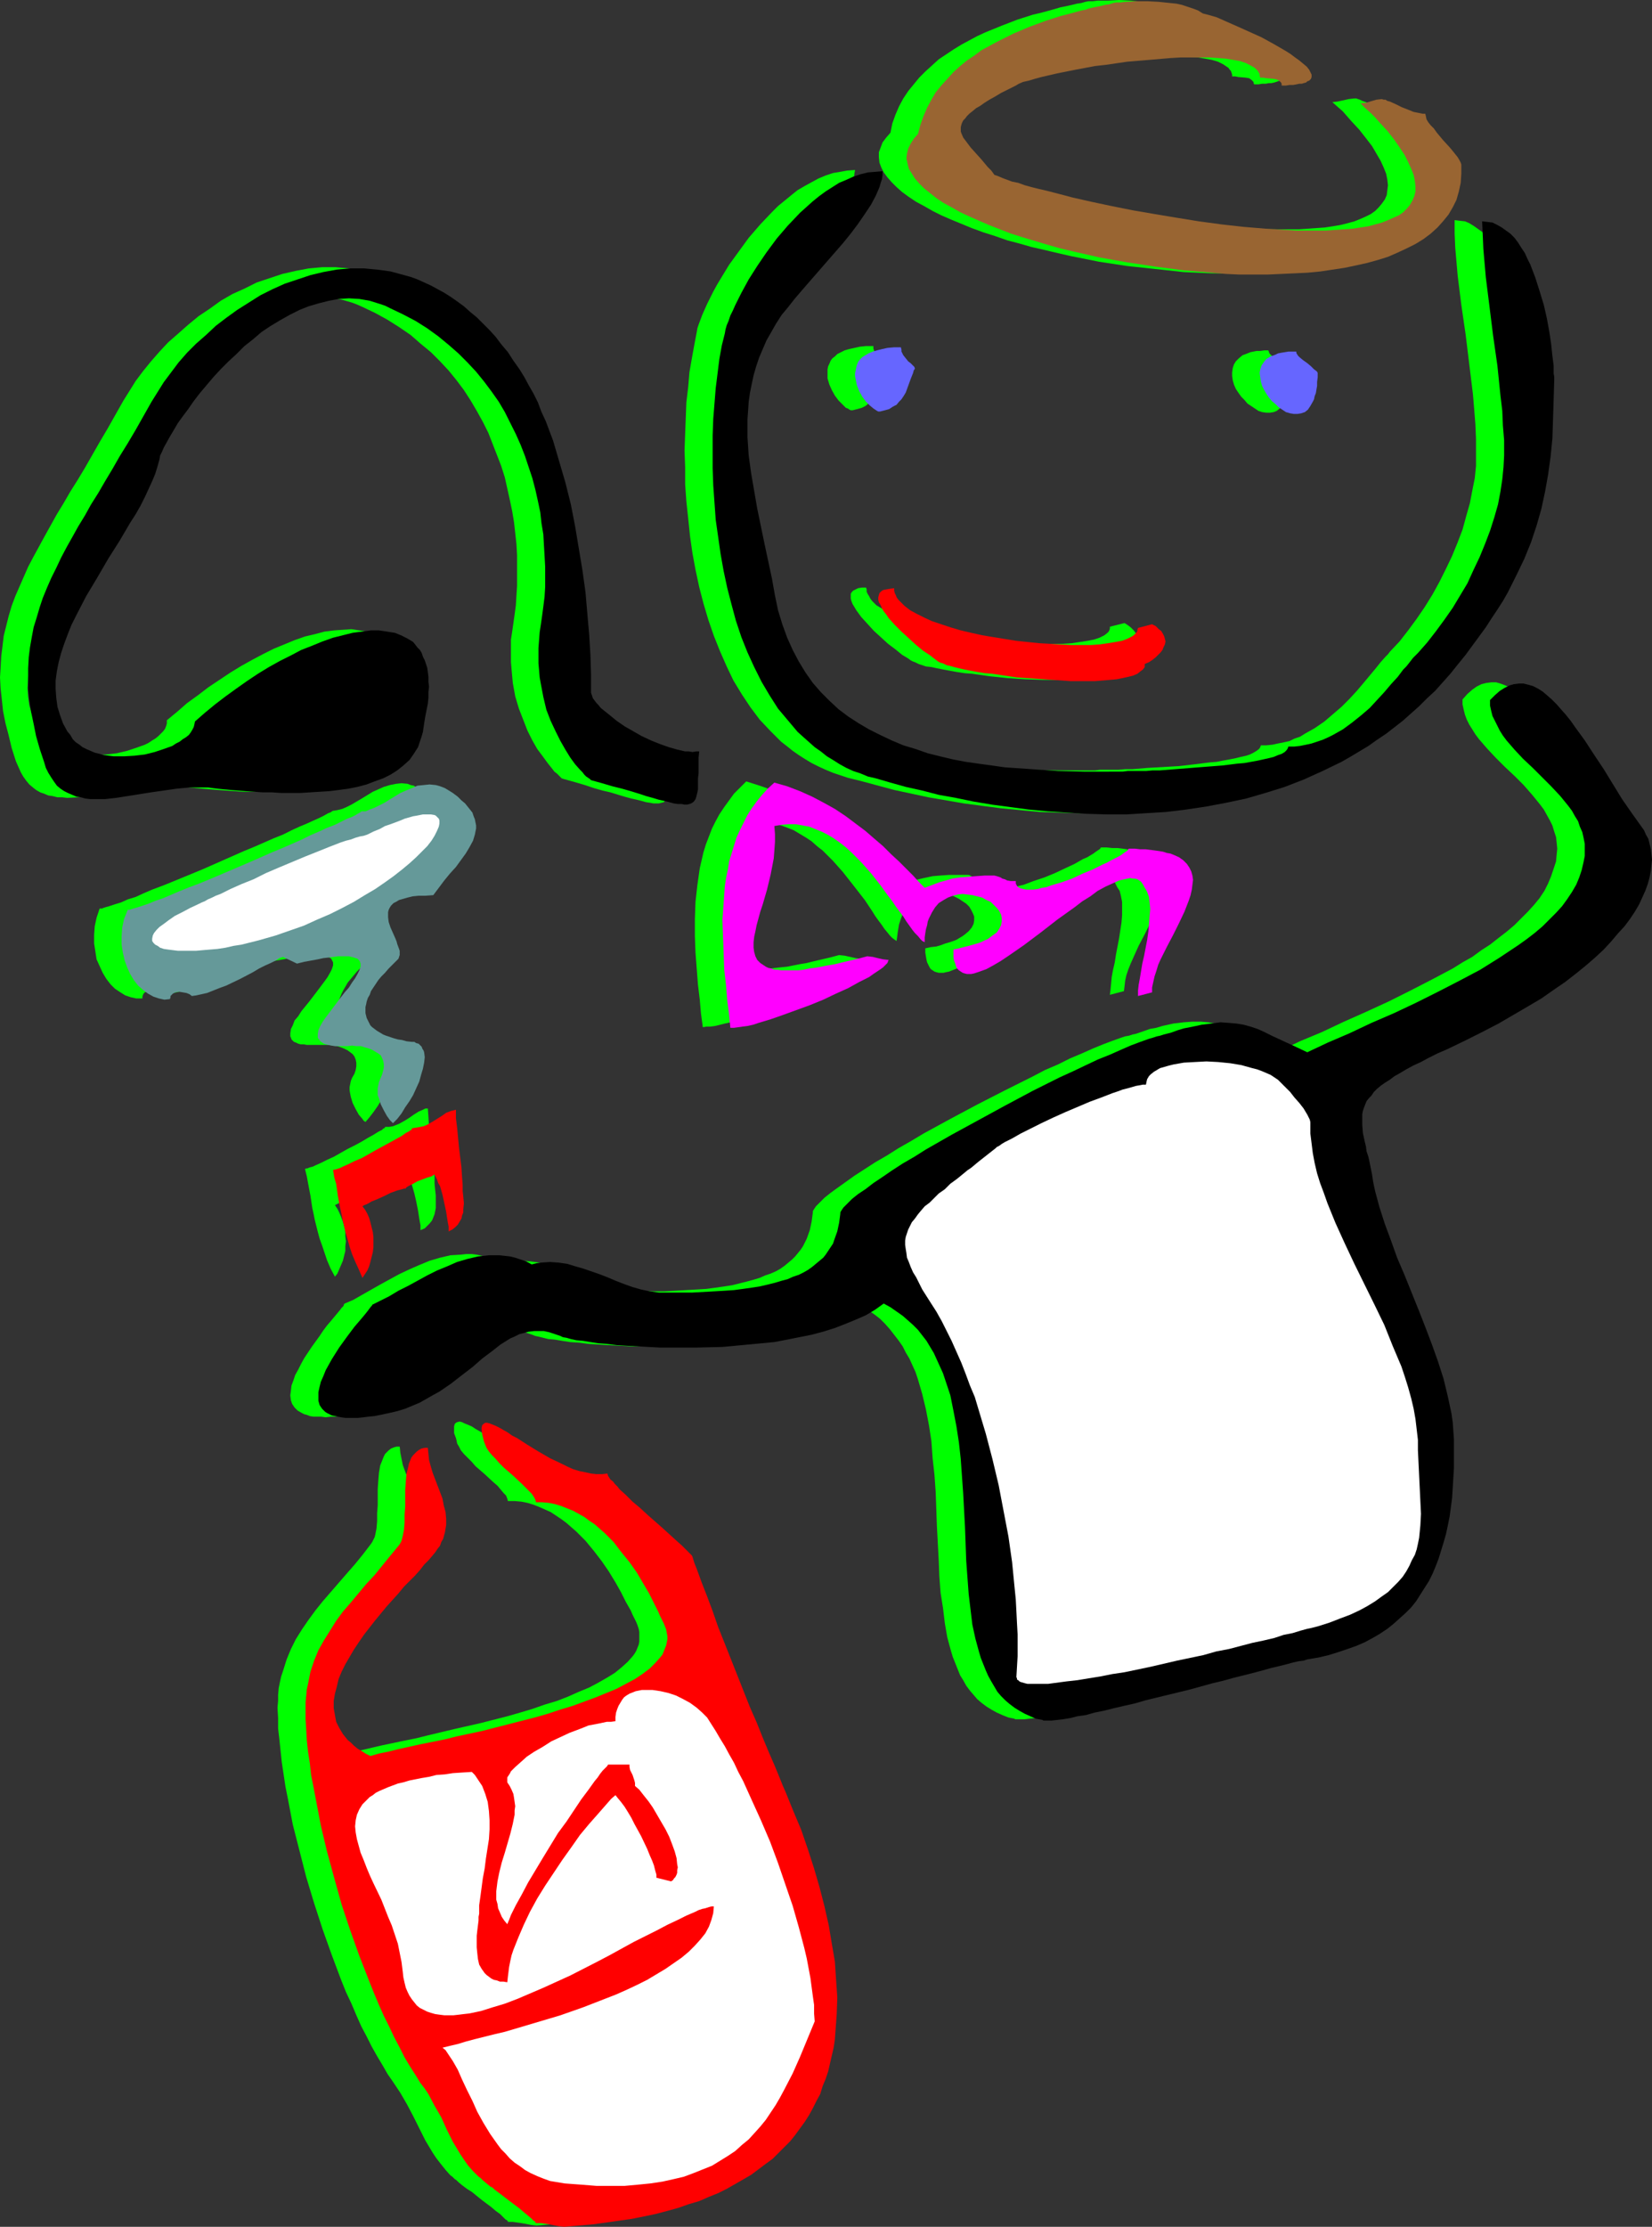 <?xml version="1.0" encoding="UTF-8" standalone="no"?>
<svg
   version="1.0"
   width="115.557mm"
   height="155.711mm"
   id="svg28"
   sodipodi:docname="Waiter 23.wmf"
   xmlns:inkscape="http://www.inkscape.org/namespaces/inkscape"
   xmlns:sodipodi="http://sodipodi.sourceforge.net/DTD/sodipodi-0.dtd"
   xmlns="http://www.w3.org/2000/svg"
   xmlns:svg="http://www.w3.org/2000/svg">
  <rect width="100%" height="100%" fill="#333333" stroke="none"/>
  <sodipodi:namedview
     id="namedview28"
     pagecolor="#ffffff"
     bordercolor="#000000"
     borderopacity="0.25"
     inkscape:showpageshadow="2"
     inkscape:pageopacity="0.0"
     inkscape:pagecheckerboard="0"
     inkscape:deskcolor="#d1d1d1"
     inkscape:document-units="mm" />
  <defs
     id="defs1">
    <pattern
       id="WMFhbasepattern"
       patternUnits="userSpaceOnUse"
       width="6"
       height="6"
       x="0"
       y="0" />
  </defs>
  <path
     style="fill:#00ff00;fill-opacity:1;fill-rule:evenodd;stroke:none"
     d="m 175.638,411.088 -0.162,-0.323 -0.323,-0.323 -0.323,-0.485 -0.646,-0.485 -0.485,-0.646 -0.646,-0.485 -1.454,-1.454 -1.777,-1.616 -1.939,-1.616 -4.04,-3.555 -1.939,-1.778 -1.939,-1.778 -1.777,-1.778 -1.616,-1.454 -0.808,-0.808 -0.646,-0.646 -0.485,-0.646 -0.485,-0.485 -0.323,-0.485 -0.323,-0.485 -0.162,-0.485 -0.162,-0.162 -1.293,0.162 h -1.454 l -1.616,-0.162 -1.454,-0.323 -1.616,-0.323 -1.454,-0.485 -1.616,-0.646 -1.616,-0.808 -3.07,-1.454 -3.07,-1.778 -2.908,-1.778 -2.747,-1.616 -1.293,-0.97 -1.131,-0.646 -1.131,-0.646 -0.969,-0.646 -1.131,-0.485 -0.808,-0.323 -0.646,-0.323 -0.646,-0.162 -0.646,0.162 -0.323,0.162 -0.323,0.323 -0.162,0.646 v 0.646 1.131 l 0.485,1.293 0.162,0.646 0.162,0.808 0.485,0.808 0.485,0.97 0.808,0.97 0.969,0.97 1.131,1.131 0.969,1.131 2.424,2.101 2.262,2.101 1.131,0.97 0.808,0.97 0.808,0.97 0.646,0.646 0.323,0.808 0.162,0.646 h 1.777 l 1.777,0.162 1.616,0.323 1.616,0.485 1.616,0.646 1.454,0.646 1.454,0.646 1.454,0.97 1.454,0.97 1.293,0.97 2.585,2.262 2.424,2.424 2.262,2.747 2.101,2.747 1.777,2.585 1.777,2.909 1.454,2.585 1.293,2.585 1.293,2.262 0.485,1.131 0.485,0.97 0.485,0.97 0.323,0.808 0.323,0.97 0.162,0.808 v 0.808 0.97 0.808 l -0.162,0.808 -0.323,0.808 -0.323,0.808 -0.485,0.808 -0.485,0.646 -1.293,1.454 -1.616,1.454 -1.777,1.454 -2.101,1.293 -2.262,1.293 -2.424,1.293 -2.747,1.131 -2.908,1.293 -2.908,1.131 -3.232,0.97 -3.232,1.131 -3.232,0.97 -3.393,0.97 -6.948,1.778 -7.11,1.616 -6.786,1.616 -3.232,0.808 -3.232,0.646 -3.07,0.646 -3.07,0.646 -2.747,0.646 -2.747,0.646 -2.424,0.485 -2.262,0.646 -1.131,-0.646 -1.131,-0.646 -0.969,-0.646 -0.969,-0.808 -0.969,-0.808 -0.646,-0.646 -0.808,-0.808 -0.485,-0.808 -1.131,-1.616 -0.646,-1.616 -0.485,-1.778 -0.162,-1.778 v -1.939 l 0.162,-1.778 0.485,-1.939 0.646,-1.939 0.808,-1.939 0.969,-2.101 0.969,-1.939 1.293,-1.939 1.293,-1.939 1.293,-2.101 3.07,-3.717 2.908,-3.717 3.07,-3.393 1.616,-1.778 1.454,-1.454 1.293,-1.616 1.293,-1.293 1.293,-1.293 0.969,-1.293 0.969,-1.131 0.808,-0.97 0.646,-0.97 0.646,-0.808 0.485,-0.97 0.323,-0.808 0.485,-1.778 0.323,-1.778 v -1.778 l -0.162,-1.778 -0.323,-1.778 -0.485,-1.616 -1.131,-3.555 -1.293,-3.393 -0.646,-1.778 -0.323,-1.616 -0.323,-1.616 -0.162,-1.616 h -0.808 l -0.646,0.162 -0.808,0.323 -0.646,0.485 -0.485,0.485 -0.485,0.485 -0.323,0.646 -0.323,0.808 -0.323,0.808 -0.323,0.808 -0.323,1.939 -0.162,1.939 -0.162,2.262 v 4.363 l -0.162,2.101 v 2.101 l -0.162,1.939 -0.323,1.616 -0.162,0.646 -0.323,0.646 -0.323,0.646 -0.323,0.485 -2.101,2.747 -2.101,2.585 -2.262,2.585 -2.101,2.424 -4.201,4.848 -1.939,2.424 -1.777,2.424 -1.777,2.585 -1.616,2.585 -1.293,2.585 -1.131,2.747 -0.969,3.07 -0.485,1.454 -0.323,1.454 -0.323,1.616 -0.162,1.778 v 1.616 l -0.162,1.778 0.162,2.747 v 2.747 l 0.323,2.747 0.323,3.07 0.323,3.07 0.485,3.232 0.485,3.232 0.646,3.232 0.646,3.393 0.646,3.393 1.777,6.948 1.777,6.948 2.101,6.948 2.262,6.948 2.424,6.787 2.424,6.464 1.293,3.232 1.454,3.07 1.293,3.07 1.293,2.909 1.454,2.747 1.293,2.585 1.454,2.585 1.454,2.424 1.293,2.262 1.454,2.101 0.969,1.454 0.969,1.454 1.777,3.07 1.616,3.07 1.616,3.232 1.616,3.232 1.939,3.232 0.969,1.454 1.131,1.454 1.293,1.616 1.293,1.454 0.485,0.323 0.646,0.646 0.485,0.323 0.485,0.485 0.969,0.808 1.293,0.97 1.293,0.808 2.585,2.101 2.585,1.939 1.131,0.97 1.131,0.808 0.808,0.808 0.646,0.646 0.323,0.162 0.162,0.162 0.162,0.162 v 0.162 h 1.293 l 1.131,0.162 1.131,0.162 0.969,0.162 1.616,0.323 1.454,0.162 3.716,-0.323 3.716,-0.323 3.555,-0.485 3.555,-0.485 3.393,-0.485 3.232,-0.646 3.07,-0.646 2.908,-0.808 2.908,-0.808 2.908,-0.808 2.585,-0.97 2.585,-0.97 2.424,-1.131 2.424,-1.131 2.262,-1.131 2.101,-1.293 2.101,-1.293 1.939,-1.454 1.777,-1.293 1.777,-1.454 1.616,-1.616 1.616,-1.454 1.454,-1.616 1.454,-1.616 1.293,-1.778 1.131,-1.778 1.131,-1.778 1.131,-1.778 0.969,-1.939 0.808,-1.778 0.808,-1.939 0.646,-2.101 0.646,-1.939 0.646,-2.101 0.485,-2.101 0.323,-2.101 0.323,-2.101 0.323,-2.101 0.323,-4.525 V 527.595 l -0.162,-4.686 -0.485,-4.686 -0.646,-4.848 -0.808,-4.848 -1.131,-5.009 -1.293,-4.848 -1.454,-5.171 -1.777,-5.009 -1.777,-5.009 -1.939,-5.171 -2.101,-5.009 -0.646,-1.616 -0.808,-1.616 -1.454,-3.393 -1.616,-3.717 -1.616,-3.878 -1.616,-4.04 -1.777,-4.201 -6.625,-16.967 -1.777,-4.201 -1.454,-4.04 -1.454,-4.04 -1.454,-3.717 -1.293,-3.555 -0.485,-1.616 z"
     id="path1" />
  <path
     style="fill:#00ff00;fill-opacity:1;fill-rule:evenodd;stroke:none"
     d="m 26.338,240.124 -0.808,2.424 -0.485,2.262 -0.162,2.262 v 2.262 l 0.323,2.101 0.323,2.101 0.808,1.778 0.808,1.778 0.969,1.616 1.131,1.454 1.131,1.131 1.454,0.97 1.293,0.808 1.454,0.485 1.454,0.323 h 1.616 v -0.485 l 0.162,-0.485 0.162,-0.323 0.323,-0.323 0.808,-0.323 0.808,-0.162 0.969,0.162 0.969,0.162 0.969,0.323 0.646,0.485 1.131,-0.162 1.293,-0.323 1.454,-0.323 1.616,-0.646 1.777,-0.646 1.616,-0.808 3.716,-1.616 3.555,-1.778 1.616,-0.97 1.616,-0.808 1.293,-0.646 1.293,-0.646 1.131,-0.485 0.808,-0.485 3.716,1.778 1.939,-0.485 1.939,-0.323 1.616,-0.323 1.454,-0.323 1.454,-0.162 1.293,-0.162 1.293,-0.162 h 0.969 0.969 0.808 l 0.646,0.162 0.646,0.162 0.485,0.162 0.485,0.162 0.485,0.323 0.323,0.646 0.162,0.323 v 0.808 l -0.323,0.97 -0.485,0.97 -0.646,1.131 -0.808,1.131 -0.969,1.293 -0.969,1.293 -2.101,2.747 -2.101,2.585 -0.808,1.293 -0.969,1.131 -0.485,1.293 -0.485,0.97 -0.162,1.131 v 0.808 l 0.162,0.323 0.162,0.485 0.323,0.323 0.323,0.323 0.485,0.162 0.646,0.323 0.646,0.162 h 0.808 l 0.808,0.162 h 0.969 1.131 1.293 1.131 1.293 l 1.131,0.162 1.131,0.162 0.969,0.323 0.808,0.323 0.969,0.485 0.646,0.485 0.646,0.485 0.485,0.646 0.323,0.808 0.162,0.808 v 0.97 l -0.162,0.97 -0.323,0.97 -0.646,1.131 -0.323,0.808 -0.162,0.808 -0.162,0.808 v 0.808 l 0.162,0.97 0.162,0.808 0.485,1.616 0.808,1.616 0.808,1.454 0.969,1.131 0.323,0.485 0.485,0.323 0.969,-1.131 1.131,-1.454 1.131,-1.616 0.969,-1.616 0.969,-1.616 0.808,-1.778 0.808,-1.778 0.646,-1.778 0.485,-1.616 0.323,-1.616 v -1.454 l -0.162,-1.131 -0.162,-0.646 -0.162,-0.485 -0.323,-0.485 -0.323,-0.485 -0.485,-0.323 -0.485,-0.162 -0.646,-0.323 h -0.646 l -1.293,-0.162 -1.293,-0.323 -1.131,-0.162 -0.969,-0.323 -1.131,-0.323 -0.969,-0.323 -0.808,-0.323 -0.808,-0.485 -0.646,-0.485 -0.646,-0.485 -0.646,-0.485 -0.485,-0.485 -0.485,-0.646 -0.323,-0.646 -0.323,-0.485 -0.162,-0.808 v -0.646 l -0.162,-0.808 0.162,-0.646 v -0.808 l 0.323,-0.97 0.323,-0.808 0.323,-0.808 0.485,-0.97 0.485,-0.808 0.646,-1.131 0.808,-0.97 0.808,-0.97 0.808,-0.97 1.131,-1.131 0.969,-1.131 1.131,-0.97 0.323,-0.485 0.323,-0.323 v -0.485 l 0.162,-0.646 -0.162,-0.485 -0.162,-0.646 -0.323,-1.293 -0.323,-0.646 -0.323,-0.808 -0.646,-1.454 -0.485,-1.293 -0.485,-1.616 -0.323,-1.293 v -0.646 -0.646 l 0.323,-0.646 0.323,-0.646 0.323,-0.485 0.485,-0.485 0.808,-0.485 0.808,-0.485 0.969,-0.323 1.131,-0.323 1.454,-0.162 1.454,-0.162 1.939,-0.162 h 1.939 l 1.454,-2.101 1.454,-1.778 1.616,-1.939 1.454,-1.778 1.293,-1.778 1.293,-1.778 1.131,-1.616 0.808,-1.616 0.646,-1.616 0.162,-0.808 v -0.97 -0.808 -0.808 l -0.162,-0.808 -0.323,-0.808 -0.485,-0.808 -0.485,-0.808 -0.646,-0.97 -0.808,-0.808 -0.969,-0.808 -0.969,-0.97 -1.131,-0.808 -1.454,-0.97 -0.808,-0.323 -0.808,-0.485 -0.808,-0.162 -0.808,-0.323 -1.616,-0.162 -1.454,0.162 -1.616,0.323 -1.616,0.485 -1.454,0.646 -1.454,0.646 -2.908,1.778 -2.747,1.616 -1.293,0.646 -1.131,0.485 -1.293,0.323 -0.969,0.162 H 88.061 v 0 l -0.323,0.162 -0.162,0.162 -0.323,0.162 -0.485,0.162 -1.131,0.646 -1.293,0.646 -1.454,0.646 -1.777,0.808 -1.939,0.808 -2.101,0.97 -2.262,1.131 -2.424,0.97 -5.171,2.262 -2.747,1.131 -5.494,2.424 -5.494,2.424 -5.494,2.262 -2.747,1.131 -2.424,0.97 -2.585,0.97 -2.262,0.97 -2.101,0.97 -2.101,0.646 -1.777,0.808 -1.616,0.485 -1.454,0.485 -1.131,0.323 -0.485,0.162 -0.323,0.162 h -0.323 z"
     id="path2" />
  <path
     style="fill:#00ff00;fill-opacity:1;fill-rule:evenodd;stroke:none"
     d="m 255.459,45.892 -0.808,-1.131 -0.808,-0.97 -1.777,-1.939 -1.454,-1.616 -1.293,-1.616 -1.131,-1.293 -0.808,-1.293 -0.646,-1.131 -0.162,-0.646 V 33.773 33.288 l 0.162,-0.646 0.162,-0.485 0.323,-0.646 0.485,-0.485 0.485,-0.646 0.808,-0.646 0.808,-0.646 0.808,-0.646 1.131,-0.808 1.131,-0.808 1.454,-0.808 1.454,-0.808 1.616,-0.97 1.777,-0.97 1.939,-0.97 0.969,-0.485 1.131,-0.323 1.293,-0.485 1.777,-0.485 1.777,-0.485 1.939,-0.485 2.262,-0.485 2.262,-0.485 2.424,-0.485 2.747,-0.485 2.585,-0.485 2.747,-0.323 5.655,-0.808 5.655,-0.485 5.655,-0.485 2.747,-0.162 h 2.747 2.424 2.424 l 2.262,0.162 2.101,0.162 1.939,0.323 1.777,0.323 1.616,0.485 1.293,0.646 0.969,0.646 0.485,0.323 0.323,0.485 0.323,0.323 0.162,0.485 0.162,0.485 v 0.485 h 0.808 l 0.808,0.162 1.939,0.162 0.969,0.162 0.646,0.485 0.162,0.162 0.323,0.323 v 0.162 l 0.162,0.485 h 1.131 l 0.969,-0.162 h 0.969 l 0.808,-0.162 h 0.646 l 0.808,-0.162 0.485,-0.162 0.485,-0.162 0.485,-0.162 0.323,-0.323 0.485,-0.485 0.323,-0.485 -0.162,-0.646 -0.162,-0.646 -0.485,-0.646 -0.646,-0.808 -0.808,-0.808 -1.131,-0.808 -1.131,-0.808 -1.131,-0.97 -1.454,-0.808 -2.908,-1.778 -3.232,-1.616 -3.393,-1.616 L 319.607,6.625 318.152,5.979 316.698,5.333 315.405,4.848 314.113,4.363 312.982,3.878 312.012,3.555 311.204,3.393 310.558,3.232 309.265,2.585 307.973,1.939 306.518,1.454 305.226,0.97 303.61,0.646 302.156,0.485 298.924,0.162 295.854,0 292.946,0.162 h -2.747 l -1.293,0.162 h -1.131 l -0.808,0.162 -1.131,0.323 -1.131,0.162 -1.293,0.323 -1.454,0.323 -1.616,0.323 -1.616,0.485 -1.777,0.485 -1.777,0.485 -2.101,0.485 -4.04,1.293 -4.201,1.616 -4.363,1.778 -2.101,0.97 -2.101,1.131 -2.101,1.131 -2.101,1.293 -1.939,1.293 -1.939,1.293 -1.777,1.616 -1.777,1.616 -1.616,1.616 -1.454,1.778 -1.454,1.778 -1.293,1.939 -1.131,2.101 -0.969,2.262 -0.808,2.262 -0.485,2.424 -1.131,1.293 -0.969,1.293 -0.485,1.293 -0.485,1.293 v 1.293 l 0.162,1.454 0.485,1.293 0.646,1.293 0.969,1.293 1.131,1.293 1.293,1.293 1.454,1.293 1.777,1.293 1.939,1.293 2.101,1.131 2.262,1.293 2.262,1.131 2.585,1.131 2.747,1.131 2.747,1.131 3.07,1.131 3.07,0.97 3.232,1.131 3.07,0.808 3.393,0.97 3.555,0.808 3.393,0.808 3.555,0.808 7.271,1.454 7.433,1.131 7.594,0.808 7.433,0.808 3.716,0.162 3.716,0.162 h 3.716 3.555 3.555 l 3.555,-0.162 3.393,-0.323 3.393,-0.323 3.393,-0.485 3.07,-0.485 3.07,-0.646 3.07,-0.646 2.747,-0.808 2.747,-0.808 2.585,-1.131 2.424,-0.97 2.262,-1.293 2.101,-1.293 1.939,-1.454 1.616,-1.454 1.616,-1.778 1.293,-1.778 1.131,-1.939 0.969,-1.939 0.646,-2.262 0.485,-2.101 0.323,-2.585 -0.162,-2.424 v -0.485 l -0.323,-0.646 -0.646,-0.808 -0.485,-0.646 -0.808,-0.97 -0.808,-0.97 -1.616,-1.939 -1.777,-1.939 -0.808,-0.97 -0.646,-0.97 -0.646,-0.808 -0.485,-0.808 -0.323,-0.808 -0.162,-0.485 -0.646,-0.162 h -0.808 l -1.616,-0.485 -1.616,-0.646 -1.616,-0.646 -1.454,-0.808 -1.454,-0.485 -0.646,-0.323 -0.485,-0.162 -0.485,-0.162 h -0.485 l -1.454,0.162 -1.454,0.323 -1.454,0.323 -1.454,0.162 1.454,1.293 1.293,1.131 1.131,1.293 1.131,1.293 2.101,2.262 1.777,2.262 1.616,2.101 1.131,1.939 1.131,1.939 0.808,1.778 0.646,1.616 0.323,1.616 0.162,1.454 -0.162,1.293 -0.162,1.293 -0.485,1.131 -0.808,1.131 -0.808,0.97 -0.969,0.97 -1.131,0.808 -1.293,0.646 -1.454,0.646 -1.616,0.646 -1.777,0.485 -1.939,0.485 -1.939,0.323 -2.101,0.323 -2.262,0.162 -2.262,0.162 -2.424,0.162 h -2.585 -2.585 -2.585 l -2.747,-0.162 -5.655,-0.323 -5.655,-0.485 -5.978,-0.646 -5.817,-0.808 -5.978,-0.808 -5.817,-1.131 -5.817,-0.97 -5.494,-1.131 -5.332,-1.131 -5.009,-1.131 -2.424,-0.485 -2.262,-0.646 -2.262,-0.646 -1.939,-0.485 -2.101,-0.485 -1.777,-0.485 -1.616,-0.485 -1.616,-0.485 -1.454,-0.485 -1.293,-0.485 -1.131,-0.485 z"
     id="path3" />
  <path
     style="fill:#00ff00;fill-opacity:1;fill-rule:evenodd;stroke:none"
     d="m 230.899,91.461 h -1.939 l -1.616,0.162 -1.454,0.323 -1.454,0.323 -1.131,0.323 -0.969,0.485 -0.969,0.485 -0.646,0.646 -0.646,0.485 -0.485,0.646 -0.323,0.808 -0.323,0.646 -0.162,0.808 v 0.808 0.808 0.808 l 0.485,1.616 0.646,1.454 0.808,1.454 0.969,1.293 0.969,0.97 0.969,0.97 0.485,0.162 0.485,0.323 0.323,0.162 h 0.485 l 1.293,-0.323 1.131,-0.323 0.969,-0.485 0.808,-0.646 0.808,-0.646 0.646,-0.808 0.485,-0.97 0.485,-0.808 0.808,-1.778 0.646,-1.777 0.485,-1.616 0.323,-0.646 0.323,-0.485 -0.162,-0.485 -0.485,-0.323 -0.646,-0.646 -0.646,-0.485 -0.646,-0.808 -0.646,-0.808 -0.323,-0.97 -0.162,-0.485 z"
     id="path4" />
  <path
     style="fill:#00ff00;fill-opacity:1;fill-rule:evenodd;stroke:none"
     d="m 341.097,98.247 -0.162,-0.323 -0.162,-0.162 -0.646,-0.485 -0.969,-0.808 -0.969,-0.808 -0.969,-0.808 -0.969,-0.808 -0.646,-0.646 -0.162,-0.485 -0.162,-0.323 h -0.969 l -1.131,0.162 h -0.969 l -0.808,0.162 -0.808,0.162 -0.808,0.323 -1.293,0.485 -0.969,0.808 -0.808,0.808 -0.485,0.808 -0.323,0.97 -0.162,1.131 v 0.97 l 0.162,1.131 0.323,1.131 0.485,1.131 0.646,0.97 0.808,1.131 0.808,0.808 0.808,0.97 0.969,0.646 0.969,0.646 0.969,0.646 0.969,0.323 1.131,0.162 h 0.969 l 0.969,-0.162 0.808,-0.323 0.808,-0.646 0.808,-0.97 0.646,-1.131 0.162,-0.646 0.323,-0.808 0.162,-0.808 0.323,-0.97 v -0.97 l 0.162,-0.97 0.162,-1.293 z"
     id="path5" />
  <path
     style="fill:#00ff00;fill-opacity:1;fill-rule:evenodd;stroke:none"
     d="m 295.369,175.165 0.969,-0.485 0.969,-0.646 0.808,-0.646 0.646,-0.646 0.646,-0.646 0.485,-0.646 0.485,-0.808 0.162,-0.646 0.162,-0.808 v -0.646 l -0.162,-0.646 -0.323,-0.646 -0.485,-0.646 -0.808,-0.808 -0.646,-0.485 -0.969,-0.646 -3.878,0.97 v 0.485 l -0.162,0.485 -0.162,0.323 -0.323,0.323 -0.808,0.646 -0.646,0.323 -0.646,0.323 -1.454,0.485 -1.616,0.323 -2.101,0.323 -2.101,0.323 -2.424,0.162 h -2.424 -2.747 -2.747 l -2.908,-0.323 -2.908,-0.162 -5.978,-0.646 -5.978,-0.97 -3.07,-0.485 -2.747,-0.646 -2.908,-0.646 -2.585,-0.808 -2.585,-0.808 -2.262,-0.808 -2.262,-0.97 -1.939,-0.808 -1.616,-1.131 -1.616,-0.97 -1.131,-1.131 -0.485,-0.646 -0.323,-0.646 -0.323,-0.485 -0.323,-0.646 v -0.646 l -0.162,-0.485 h -1.131 l -0.969,0.162 -0.646,0.323 -0.646,0.323 -0.323,0.323 -0.323,0.485 v 0.646 0.646 l 0.162,0.646 0.323,0.808 0.485,0.808 0.485,0.808 1.293,1.778 1.616,1.778 1.777,1.939 1.777,1.616 1.939,1.778 1.939,1.454 1.777,1.454 0.808,0.485 0.808,0.485 0.646,0.485 0.646,0.323 0.485,0.162 0.323,0.162 0.646,0.323 0.969,0.323 0.969,0.323 1.454,0.162 1.454,0.323 1.616,0.323 1.777,0.323 1.777,0.323 2.101,0.323 2.101,0.162 4.524,0.646 4.686,0.485 4.686,0.323 4.686,0.162 h 2.262 2.101 2.101 l 2.101,-0.162 1.939,-0.162 1.777,-0.162 1.616,-0.323 1.454,-0.323 1.293,-0.323 0.969,-0.485 0.969,-0.485 0.646,-0.646 0.485,-0.646 z"
     id="path6" />
  <path
     style="fill:#00ff00;fill-opacity:1;fill-rule:evenodd;stroke:none"
     d="m 285.836,203.605 h -6.625 l -6.948,-0.162 -6.948,-0.485 -6.948,-0.485 -3.555,-0.485 -3.393,-0.485 -3.393,-0.485 -3.555,-0.646 -3.232,-0.808 -3.393,-0.97 -3.232,-0.97 -3.232,-0.97 -3.07,-1.293 -2.908,-1.293 -2.908,-1.616 -2.908,-1.616 -2.585,-1.778 -2.585,-1.939 -2.424,-2.101 -2.262,-2.262 -2.101,-2.585 -2.101,-2.747 -1.777,-2.747 -1.616,-3.07 -1.454,-3.393 -1.293,-3.393 -0.969,-3.878 -0.485,-1.778 -0.323,-2.101 -0.808,-4.525 -0.969,-4.525 -0.969,-4.525 -1.131,-4.686 -0.969,-4.686 -0.808,-4.686 -0.808,-4.686 -0.485,-4.686 -0.323,-4.686 -0.162,-2.424 0.162,-2.262 v -2.424 l 0.323,-2.262 0.323,-2.424 0.323,-2.262 0.646,-2.424 0.646,-2.262 0.646,-2.262 0.969,-2.424 1.131,-2.262 1.131,-2.262 1.293,-2.262 1.616,-2.262 1.616,-1.939 1.616,-2.262 2.101,-2.262 2.101,-2.262 4.363,-5.009 4.363,-5.171 2.101,-2.585 1.939,-2.585 1.777,-2.424 1.616,-2.585 0.646,-1.131 0.646,-1.131 0.485,-1.293 0.485,-1.131 0.323,-0.97 0.162,-1.131 0.162,-1.131 0.162,-0.97 -2.101,0.162 -1.777,0.323 -1.939,0.323 -1.939,0.646 -1.939,0.808 -1.777,0.97 -1.777,0.97 -1.939,1.131 -1.616,1.293 -1.777,1.454 -1.777,1.454 -1.616,1.616 -3.07,3.232 -3.07,3.555 -2.585,3.555 -2.585,3.555 -2.262,3.717 -0.969,1.616 -0.969,1.778 -0.808,1.616 -0.808,1.616 -0.646,1.454 -0.646,1.454 -0.485,1.293 -0.485,1.293 -0.323,0.97 -0.162,0.97 -0.646,3.393 -0.646,3.555 -0.646,3.717 -0.323,3.878 -0.485,4.04 -0.162,4.201 -0.162,4.201 -0.162,4.363 0.162,4.363 v 4.525 l 0.323,4.525 0.485,4.525 0.485,4.686 0.646,4.525 0.808,4.363 0.969,4.525 1.131,4.363 1.293,4.363 1.454,4.201 1.616,4.04 1.777,4.04 1.777,3.717 2.262,3.717 2.262,3.393 2.424,3.232 2.747,2.909 1.454,1.454 1.454,1.454 1.454,1.131 1.616,1.293 1.616,1.131 1.777,1.131 1.616,0.97 1.939,0.97 1.777,0.808 1.939,0.808 1.939,0.646 1.939,0.646 3.878,0.97 4.201,1.131 4.201,1.131 4.524,0.97 4.524,0.97 4.686,0.808 4.686,0.808 4.847,0.646 5.009,0.646 5.009,0.485 5.171,0.485 5.171,0.162 5.171,0.162 5.171,-0.162 5.332,-0.162 5.332,-0.323 5.171,-0.646 5.332,-0.808 5.332,-0.808 5.171,-1.293 5.171,-1.454 5.171,-1.616 5.009,-1.939 5.009,-2.101 4.847,-2.585 2.424,-1.293 2.424,-1.454 2.262,-1.454 2.262,-1.454 2.424,-1.778 2.262,-1.616 2.262,-1.778 4.363,-3.878 2.101,-1.939 2.101,-2.101 4.04,-4.525 1.939,-2.424 1.939,-2.424 1.939,-2.424 1.777,-2.585 1.616,-2.424 1.616,-2.262 1.454,-2.424 1.454,-2.262 1.293,-2.262 1.293,-2.262 1.131,-2.262 2.101,-4.363 1.777,-4.363 1.454,-4.363 1.293,-4.525 0.969,-4.363 0.808,-4.686 0.485,-4.686 0.485,-4.848 0.323,-4.848 0.162,-5.171 v -5.494 -0.646 -0.97 -0.97 l -0.162,-1.131 -0.162,-1.293 v -1.293 l -0.323,-1.454 -0.162,-1.616 -0.485,-3.232 -0.646,-3.555 -0.808,-3.555 -0.969,-3.717 -1.131,-3.555 -1.454,-3.393 -0.646,-1.616 -0.808,-1.454 -0.808,-1.454 -0.969,-1.293 -0.969,-1.293 -0.969,-1.131 -1.131,-0.808 -1.131,-0.808 -1.293,-0.808 -1.131,-0.485 -1.454,-0.162 -1.293,-0.162 v 3.555 l 0.162,3.717 0.323,3.717 0.323,3.717 0.969,7.756 1.131,7.756 0.969,7.918 0.969,7.918 0.323,3.878 0.323,4.04 0.162,3.878 v 4.04 3.07 l -0.323,3.232 -0.646,3.232 -0.646,3.393 -0.969,3.393 -0.969,3.555 -1.293,3.393 -1.454,3.555 -1.616,3.393 -1.777,3.555 -1.777,3.232 -2.101,3.393 -2.101,3.07 -2.262,3.07 -2.262,2.909 -2.585,2.747 -0.485,0.646 -0.646,0.646 -1.293,1.454 -0.646,0.808 -0.646,0.808 -1.616,1.939 -1.616,1.939 -1.777,2.101 -1.939,2.101 -2.101,2.101 -2.262,1.939 -2.262,1.939 -2.585,1.778 -2.585,1.454 -1.293,0.808 -1.454,0.485 -1.293,0.646 -1.454,0.323 -1.616,0.323 -1.454,0.323 -1.616,0.162 h -1.454 l -0.162,0.485 -0.323,0.485 -0.646,0.485 -0.808,0.485 -0.969,0.485 -0.969,0.323 -1.454,0.323 -1.293,0.323 -1.616,0.323 -1.777,0.323 -1.616,0.323 -1.939,0.162 -3.878,0.485 -4.201,0.485 -8.402,0.485 -3.878,0.323 h -1.939 l -1.777,0.162 h -1.777 -1.616 -1.454 l -1.293,0.162 h -1.293 -0.969 z"
     id="path7" />
  <path
     style="fill:#00ff00;fill-opacity:1;fill-rule:evenodd;stroke:none"
     d="m 255.459,231.237 h -2.424 -2.262 l -2.262,0.162 -1.939,0.162 -2.262,0.485 -2.101,0.485 -1.131,0.485 -1.293,0.323 -1.293,0.485 -1.454,0.646 -1.454,-1.616 -1.616,-1.778 -1.777,-1.778 -1.939,-1.939 -1.939,-1.939 -2.101,-2.101 -2.424,-1.939 -2.262,-2.101 -2.585,-1.939 -2.747,-1.939 -2.747,-1.939 -3.07,-1.616 -3.07,-1.616 -3.232,-1.454 -3.232,-1.131 -3.555,-1.131 -1.616,1.616 -1.616,1.616 -1.293,1.778 -1.293,1.778 -1.293,1.939 -0.969,1.778 -0.969,1.939 -0.808,2.101 -0.808,2.101 -0.646,2.101 -0.485,2.101 -0.485,2.101 -0.323,2.262 -0.323,2.262 -0.485,4.363 -0.162,4.525 v 4.525 l 0.162,4.363 0.323,4.201 0.323,4.201 0.485,4.04 0.323,3.717 0.485,3.555 0.969,-0.162 h 0.969 l 1.293,-0.162 1.293,-0.323 1.293,-0.323 1.454,-0.323 3.232,-0.97 3.393,-1.131 3.393,-1.293 3.555,-1.454 3.555,-1.454 3.393,-1.454 3.232,-1.616 1.454,-0.808 1.454,-0.646 1.454,-0.808 1.131,-0.646 1.131,-0.808 1.131,-0.646 0.808,-0.646 0.808,-0.485 0.485,-0.646 0.485,-0.485 0.323,-0.485 v -0.323 l -1.293,-0.162 -1.454,-0.323 -1.454,-0.323 -1.454,-0.162 -2.424,0.646 -2.101,0.485 -2.101,0.485 -1.939,0.485 -1.939,0.323 -1.616,0.323 -1.616,0.323 -1.616,0.162 -1.454,0.162 -1.293,0.162 -1.454,0.162 h -1.131 -1.131 l -1.939,-0.162 -0.808,-0.162 -0.808,-0.162 -0.646,-0.162 -0.646,-0.323 -0.646,-0.162 -0.969,-0.808 -0.808,-0.808 -0.485,-0.97 -0.323,-1.131 v -1.131 -1.293 l 0.162,-1.616 0.162,-1.454 0.485,-1.616 0.485,-1.778 0.485,-1.778 0.485,-1.778 1.131,-4.04 1.131,-4.04 0.323,-2.101 0.323,-2.101 0.323,-2.101 v -2.101 -2.262 l -0.162,-2.101 1.939,-0.323 1.939,-0.162 h 1.777 l 1.777,0.323 1.777,0.323 1.777,0.646 1.616,0.646 1.616,0.97 1.616,0.97 1.454,0.97 1.454,1.293 1.454,1.131 2.747,2.747 2.585,2.909 2.424,3.07 2.262,2.909 1.131,1.454 0.969,1.454 0.969,1.454 0.808,1.293 0.808,1.131 0.969,1.293 0.646,0.97 0.808,0.97 0.646,0.808 0.646,0.646 0.646,0.485 0.485,0.323 0.162,-1.131 0.162,-1.293 0.162,-0.97 0.162,-0.97 0.323,-0.97 0.323,-0.97 0.646,-1.454 0.969,-1.454 0.969,-1.131 1.131,-0.808 1.131,-0.646 1.293,-0.485 1.293,-0.323 h 1.454 1.293 l 1.293,0.162 1.293,0.323 1.131,0.323 1.293,0.646 0.969,0.646 0.969,0.646 0.808,0.808 0.485,0.808 0.485,0.97 0.323,0.808 v 0.97 l -0.162,0.97 -0.485,0.97 -0.808,0.97 -0.969,0.808 -0.646,0.485 -0.808,0.485 -0.808,0.485 -0.808,0.323 -0.969,0.323 -1.131,0.323 -1.293,0.485 -1.131,0.323 -1.454,0.162 -1.454,0.323 v 1.131 l 0.162,0.97 0.162,0.97 0.162,0.646 0.323,0.646 0.323,0.646 0.323,0.485 0.485,0.323 0.485,0.323 0.485,0.162 0.646,0.162 h 0.646 0.646 l 0.646,-0.162 0.808,-0.162 0.808,-0.323 1.616,-0.646 1.777,-0.97 1.939,-1.131 2.101,-1.131 1.939,-1.454 2.262,-1.616 4.363,-3.232 2.262,-1.778 2.262,-1.778 4.363,-3.232 2.262,-1.454 1.939,-1.454 2.101,-1.293 1.939,-1.131 1.939,-0.97 1.616,-0.646 1.616,-0.485 0.646,-0.162 h 0.808 0.646 0.485 l 0.646,0.323 0.485,0.162 0.485,0.485 0.485,0.323 0.323,0.646 0.323,0.646 0.323,0.485 0.323,0.485 0.323,1.293 0.323,1.616 v 1.616 1.939 l -0.162,1.939 -0.323,2.101 -0.323,2.101 -0.808,4.201 -0.323,2.101 -0.485,2.101 -0.323,1.778 -0.162,1.778 -0.162,1.616 -0.162,1.293 3.716,-0.97 0.162,-1.293 0.162,-1.454 0.323,-1.454 0.485,-1.454 0.646,-1.616 0.646,-1.454 1.454,-3.232 1.616,-3.07 1.616,-3.232 1.454,-3.07 1.293,-2.909 0.485,-1.454 0.323,-1.454 0.162,-1.293 v -1.293 -1.131 l -0.323,-1.131 -0.485,-0.97 -0.808,-0.97 -0.808,-0.97 -1.293,-0.808 -1.454,-0.646 -0.808,-0.323 -0.808,-0.162 -0.969,-0.323 -1.131,-0.162 -1.131,-0.162 -1.131,-0.162 -1.293,-0.162 h -1.454 l -1.454,-0.162 h -1.616 v 0.162 l -0.323,0.323 -0.485,0.323 -0.485,0.323 -0.646,0.485 -0.808,0.485 -0.808,0.485 -1.131,0.485 -1.131,0.646 -1.131,0.646 -2.424,1.131 -2.747,1.293 -2.747,1.131 -2.908,0.97 -2.585,0.97 -1.293,0.323 -1.293,0.323 -1.131,0.162 -1.131,0.162 -0.969,0.162 -0.969,-0.162 h -0.808 l -0.646,-0.162 -0.485,-0.323 -0.485,-0.485 -0.162,-0.485 -0.162,-0.808 h -0.646 -0.646 l -0.808,-0.162 -0.808,-0.162 -0.485,-0.323 -0.646,-0.162 -0.485,-0.323 -0.485,-0.162 z"
     id="path8" />
  <path
     style="fill:#00ff00;fill-opacity:1;fill-rule:evenodd;stroke:none"
     d="m 375.19,276.967 4.847,-2.262 4.524,-2.262 4.201,-2.262 4.04,-2.262 3.716,-2.101 3.555,-2.262 3.393,-2.262 3.07,-2.101 2.747,-2.101 2.747,-2.262 2.424,-2.101 2.101,-2.101 2.101,-2.101 1.777,-1.939 1.616,-2.101 1.454,-1.939 1.293,-1.939 1.131,-1.939 0.969,-1.778 0.808,-1.778 0.646,-1.778 0.485,-1.616 0.323,-1.778 0.162,-1.454 v -1.616 -1.454 l -0.162,-1.293 -0.323,-1.454 -0.485,-1.293 -0.485,-1.131 -0.646,-1.131 -0.646,-0.97 -2.585,-3.555 -2.424,-3.717 -5.009,-7.918 -2.585,-3.878 -2.424,-3.717 -2.424,-3.555 -1.293,-1.616 -1.293,-1.616 -1.131,-1.454 -1.293,-1.293 -1.293,-1.293 -1.131,-0.97 -1.293,-0.97 -1.131,-0.808 -1.293,-0.646 -1.293,-0.485 -1.131,-0.323 h -1.293 l -1.293,0.162 -1.293,0.323 -1.293,0.646 -1.131,0.808 -1.293,1.131 -1.293,1.454 v 1.293 l 0.323,1.454 0.323,1.293 0.485,1.293 0.646,1.293 0.808,1.293 0.808,1.293 0.969,1.293 2.101,2.424 2.262,2.424 2.424,2.424 2.585,2.424 2.424,2.424 2.262,2.585 2.101,2.585 0.969,1.293 0.808,1.454 0.808,1.454 0.646,1.293 0.485,1.616 0.485,1.454 0.162,1.454 0.162,1.616 -0.162,1.616 -0.162,1.778 -0.646,1.939 -0.646,1.939 -0.808,1.939 -0.969,1.939 -1.293,1.939 -1.454,1.778 -1.616,1.778 -1.777,1.778 -1.777,1.778 -2.101,1.778 -2.101,1.616 -2.262,1.778 -2.262,1.454 -2.424,1.778 -2.585,1.454 -2.585,1.616 -5.494,2.909 -5.655,2.909 -5.817,2.909 -5.978,2.747 -5.817,2.585 -5.817,2.747 -5.817,2.424 -5.332,2.585 -2.747,-1.293 -2.424,-1.131 -2.262,-0.97 -2.101,-0.97 -1.939,-0.97 -1.777,-0.808 -1.777,-0.646 -1.939,-0.485 -1.939,-0.323 -1.939,-0.162 h -2.262 l -2.262,0.162 -1.293,0.162 -1.454,0.162 -1.454,0.323 -1.454,0.323 -1.616,0.485 -1.777,0.323 -1.777,0.646 -1.939,0.646 -0.808,0.162 -0.969,0.323 -0.969,0.162 -0.969,0.323 -2.262,0.808 -2.585,0.97 -2.747,1.131 -2.908,1.293 -3.07,1.293 -3.232,1.616 -3.393,1.454 -3.393,1.778 -3.555,1.778 -3.555,1.778 -7.271,3.717 -7.271,3.878 -7.11,3.878 -3.232,1.939 -3.393,1.939 -3.07,1.939 -3.07,1.778 -2.747,1.778 -2.747,1.778 -2.262,1.616 -2.262,1.616 -1.777,1.293 -0.808,0.646 -0.808,0.646 -0.646,0.646 -0.646,0.646 -0.485,0.485 -0.485,0.485 -0.323,0.485 -0.323,0.485 -0.162,0.323 v 0.323 l -0.323,2.424 -0.485,2.262 -0.808,2.262 -0.485,0.97 -0.485,0.97 -0.646,0.97 -1.454,1.778 -0.808,0.808 -0.969,0.808 -0.969,0.808 -1.131,0.808 -1.131,0.646 -1.454,0.646 -1.454,0.485 -1.454,0.646 -1.616,0.485 -1.777,0.485 -1.939,0.485 -1.939,0.485 -2.101,0.323 -2.262,0.323 -2.424,0.323 -2.585,0.162 -2.747,0.162 -2.747,0.162 -3.07,0.162 h -3.07 -3.393 -2.424 l -2.262,-0.323 -2.424,-0.485 -2.262,-0.646 -2.101,-0.808 -4.363,-1.616 -2.101,-0.97 -4.363,-1.454 -2.101,-0.646 -2.262,-0.646 -2.262,-0.323 -2.262,-0.162 -2.262,0.162 -1.293,0.162 -1.131,0.162 -1.454,-0.646 -1.454,-0.485 -1.454,-0.323 -1.454,-0.323 -1.454,-0.323 -1.293,-0.162 h -1.454 l -1.454,0.162 -2.747,0.162 -2.747,0.646 -2.747,0.808 -2.747,1.131 -2.585,1.131 -2.747,1.293 -5.009,2.747 -4.847,2.747 -2.262,1.293 -2.262,0.97 -0.162,0.162 -0.162,0.485 -0.485,0.485 -0.485,0.646 -0.808,0.97 -0.808,0.97 -0.808,0.97 -0.969,1.131 -0.969,1.293 -0.969,1.454 -2.101,2.909 -1.939,2.909 -0.808,1.454 -0.808,1.616 -0.808,1.454 -0.485,1.454 -0.485,1.293 -0.162,1.454 -0.162,1.131 0.162,1.293 0.323,0.97 0.646,0.97 0.808,0.808 1.131,0.646 0.646,0.323 0.646,0.162 0.808,0.323 0.969,0.162 h 0.969 1.131 l 1.131,0.162 1.293,-0.162 h 1.293 l 1.454,-0.162 1.454,-0.323 1.616,-0.162 2.262,-0.485 2.262,-0.646 1.939,-0.646 1.939,-0.808 1.939,-0.808 1.777,-0.97 1.777,-0.808 1.616,-1.131 3.07,-2.101 2.908,-2.101 2.747,-2.262 2.585,-2.101 2.585,-2.101 2.424,-1.778 2.424,-1.616 1.293,-0.485 1.131,-0.646 1.293,-0.323 1.293,-0.323 1.293,-0.162 h 1.293 1.293 l 1.454,0.323 1.454,0.485 1.454,0.485 0.808,0.323 0.808,0.162 1.293,0.323 1.293,0.323 1.777,0.162 1.939,0.323 2.101,0.323 2.424,0.162 2.424,0.323 2.747,0.162 2.747,0.162 2.908,0.162 3.07,0.162 h 3.232 6.625 l 6.786,-0.162 6.786,-0.485 3.393,-0.485 3.393,-0.485 3.393,-0.485 3.232,-0.646 3.232,-0.646 3.07,-0.808 3.07,-0.97 2.908,-0.97 2.747,-1.131 2.585,-1.293 2.424,-1.454 2.262,-1.454 1.777,0.808 1.616,1.131 1.616,1.131 1.454,1.131 1.293,1.293 1.293,1.454 1.131,1.454 1.131,1.454 1.131,1.616 0.808,1.616 0.969,1.616 0.808,1.778 0.808,1.778 0.646,1.939 1.131,3.878 0.969,4.04 0.808,4.201 0.646,4.201 0.323,4.525 0.485,4.363 0.323,4.525 0.323,9.049 0.485,9.049 0.162,4.201 0.323,4.363 0.646,4.04 0.485,4.04 0.646,3.717 0.969,3.555 0.485,1.616 0.646,1.616 0.646,1.616 0.646,1.616 0.808,1.293 0.808,1.454 0.969,1.293 0.969,1.131 0.969,1.131 1.131,0.97 1.293,0.97 1.293,0.808 1.454,0.808 1.454,0.646 1.616,0.646 1.616,0.323 0.162,0.162 h 0.323 0.808 1.293 l 1.293,-0.162 1.616,-0.162 1.777,-0.323 1.939,-0.485 2.262,-0.485 2.262,-0.485 2.585,-0.485 2.585,-0.646 2.747,-0.646 2.747,-0.646 2.908,-0.646 5.817,-1.616 5.978,-1.454 5.817,-1.616 2.908,-0.646 2.747,-0.808 2.747,-0.646 2.585,-0.646 2.424,-0.646 2.262,-0.646 2.101,-0.485 1.939,-0.485 1.616,-0.323 1.616,-0.323 1.293,-0.323 0.969,-0.162 2.747,-0.646 2.747,-0.646 2.585,-0.808 2.424,-0.808 2.424,-0.808 2.101,-0.97 2.101,-1.131 2.101,-1.131 1.777,-1.293 1.777,-1.293 1.616,-1.454 1.454,-1.454 1.454,-1.454 1.293,-1.616 1.293,-1.778 1.131,-1.778 1.131,-1.778 0.969,-1.939 0.808,-1.939 0.808,-2.101 0.646,-2.101 0.646,-2.101 0.646,-2.262 0.485,-2.262 0.323,-2.424 0.323,-2.424 0.323,-2.585 0.323,-2.424 0.162,-5.333 0.162,-5.494 v -2.101 l -0.162,-2.262 -0.323,-2.262 -0.323,-2.262 -0.808,-4.525 -1.293,-4.686 -1.454,-4.525 -1.454,-4.525 -1.777,-4.686 -1.777,-4.525 -3.878,-9.211 -1.777,-4.525 -1.777,-4.525 -1.454,-4.363 -1.454,-4.363 -1.131,-4.363 -0.485,-2.262 -0.323,-2.101 -0.323,-1.616 -0.485,-1.616 -0.323,-1.454 -0.323,-1.454 -0.162,-1.293 -0.323,-1.293 -0.485,-2.262 -0.323,-2.101 v -1.939 l 0.162,-0.808 0.162,-0.97 0.323,-0.808 0.323,-0.808 0.323,-0.808 0.485,-0.808 0.646,-0.808 0.808,-0.808 0.808,-0.808 0.969,-0.808 1.131,-0.808 1.131,-0.97 1.293,-0.808 1.616,-0.97 1.616,-0.97 1.777,-0.97 1.939,-0.97 2.262,-1.131 2.262,-1.131 z"
     id="path9" />
  <path
     style="fill:#00ff00;fill-opacity:1;fill-rule:evenodd;stroke:none"
     d="m 89.839,220.41 1.616,-0.808 1.616,-0.808 1.454,-0.646 1.454,-0.646 1.293,-0.485 1.293,-0.485 1.131,-0.485 1.131,-0.323 0.969,-0.162 0.969,-0.323 0.969,-0.162 0.808,-0.162 h 0.646 0.646 0.646 0.485 l 0.969,0.485 0.323,0.162 0.162,0.323 0.323,0.323 v 0.323 l 0.162,0.808 -0.162,0.97 -0.485,1.131 -0.646,1.131 -0.969,1.293 -1.131,1.454 -1.293,1.454 -1.616,1.454 -1.777,1.616 -1.939,1.778 -2.101,1.616 -2.424,1.616 -2.585,1.778 -2.747,1.616 -2.908,1.778 -3.07,1.616 -3.232,1.616 -3.393,1.454 -3.555,1.616 -3.555,1.293 -3.878,1.293 -4.524,1.293 -4.363,1.131 -2.101,0.485 -2.262,0.323 -4.04,0.485 -1.777,0.162 -1.939,0.162 -1.616,0.162 h -1.616 l -1.454,-0.162 -1.454,-0.162 -1.131,-0.162 -1.131,-0.162 -0.969,-0.323 -0.808,-0.323 -0.646,-0.485 -0.323,-0.485 -0.323,-0.485 -0.162,-0.646 0.323,-0.646 0.323,-0.808 0.646,-0.646 0.808,-0.808 1.131,-0.97 1.293,-0.97 1.616,-0.97 1.777,-1.131 2.262,-1.131 2.424,-1.131 0.646,-0.323 0.808,-0.323 0.808,-0.485 0.969,-0.323 1.131,-0.646 1.131,-0.485 1.293,-0.646 1.293,-0.646 3.07,-1.293 3.07,-1.293 3.393,-1.616 3.393,-1.454 6.786,-2.747 3.393,-1.454 3.232,-1.131 2.908,-1.131 1.454,-0.485 1.293,-0.485 1.131,-0.323 1.293,-0.323 0.969,-0.323 z"
     id="path10" />
  <path
     style="fill:#00ff00;fill-opacity:1;fill-rule:evenodd;stroke:none"
     d="m 114.884,312.84 v -2.101 l -0.162,-2.585 -0.323,-2.424 -0.323,-2.747 -0.646,-5.171 -0.162,-2.585 -0.162,-2.262 h -0.646 l -0.646,0.323 -1.131,0.485 -1.293,0.808 -1.131,0.808 -1.293,0.808 -1.454,0.808 -0.808,0.323 -0.808,0.323 -0.969,0.162 h -1.131 v 0.162 l -0.162,0.162 -0.323,0.162 -0.323,0.323 -0.323,0.162 -0.646,0.323 -1.293,0.808 -1.454,0.808 -1.616,0.97 -1.777,0.97 -1.939,0.97 -3.716,2.101 -1.777,0.808 -1.616,0.808 -1.454,0.646 -0.646,0.323 -0.646,0.162 -0.485,0.162 -0.323,0.162 h -0.323 l -0.323,0.162 0.485,1.939 0.323,1.778 0.646,3.393 0.485,3.232 0.323,1.454 0.323,1.616 0.808,3.232 0.485,1.778 0.646,1.778 0.646,1.939 0.646,1.939 0.969,2.262 1.131,2.101 0.646,-0.808 0.485,-1.131 0.485,-1.131 0.485,-1.131 0.323,-1.293 0.323,-1.293 v -1.293 l 0.162,-1.293 -0.162,-1.293 v -1.454 l -0.323,-1.293 -0.323,-1.131 -0.485,-1.293 -0.485,-1.131 -0.485,-0.97 -0.646,-0.97 0.323,-0.162 0.646,-0.323 0.646,-0.323 0.646,-0.323 1.616,-0.808 1.777,-0.808 1.777,-0.808 1.616,-0.646 0.646,-0.162 0.646,-0.162 0.646,-0.162 h 0.485 v -0.323 l 0.162,-0.162 0.323,-0.162 0.323,-0.162 0.969,-0.485 1.131,-0.646 2.585,-0.97 1.131,-0.323 0.485,-0.323 0.323,-0.162 0.485,0.646 0.323,0.646 0.323,0.97 0.323,0.808 0.646,2.262 0.485,2.101 0.485,2.424 0.323,2.101 0.162,0.97 0.162,0.808 v 0.646 0.646 l 1.131,-0.485 0.646,-0.646 0.646,-0.646 0.646,-0.808 0.323,-0.808 0.323,-0.808 0.162,-0.808 0.162,-0.808 v -1.616 -1.778 l -0.162,-1.454 z"
     id="path11" />
  <path
     style="fill:#00ff00;fill-opacity:1;fill-rule:evenodd;stroke:none"
     d="m 104.704,190.839 0.485,-1.778 0.323,-1.778 0.162,-1.616 0.162,-1.616 0.162,-1.454 v -1.454 -1.293 l -0.162,-1.293 v -1.131 l -0.323,-1.131 -0.162,-1.131 -0.323,-0.97 -0.485,-0.97 -0.485,-0.97 -0.485,-0.808 -0.485,-0.646 -0.646,-0.646 -0.646,-0.646 -1.454,-1.131 -1.616,-0.808 -1.777,-0.646 -1.939,-0.323 -2.101,-0.323 -2.262,0.162 -2.262,0.162 -2.585,0.323 -2.424,0.646 -2.747,0.646 -2.747,0.97 -2.747,1.131 -2.747,1.131 -2.908,1.454 -2.747,1.454 -2.908,1.616 -2.908,1.778 -2.908,1.939 -2.908,1.939 -2.747,2.101 -2.908,2.101 -2.585,2.262 -2.747,2.262 v 0.808 l -0.162,0.646 -0.323,0.808 -0.485,0.646 -0.646,0.646 -0.646,0.646 -0.808,0.646 -0.808,0.485 -0.969,0.646 -0.969,0.485 -2.262,0.808 -2.424,0.808 -2.747,0.646 -2.747,0.323 -2.585,0.162 h -2.747 l -2.585,-0.323 -1.293,-0.323 -1.131,-0.323 -1.131,-0.323 -1.131,-0.485 -0.969,-0.646 -0.969,-0.485 -0.808,-0.808 -0.808,-0.808 -0.808,-0.97 -0.646,-1.131 -1.131,-2.101 -0.969,-2.101 -0.646,-2.262 -0.323,-2.262 -0.162,-2.424 0.162,-2.262 0.162,-2.424 0.646,-2.424 0.646,-2.424 0.808,-2.424 0.808,-2.424 1.131,-2.585 1.131,-2.424 2.585,-5.009 2.908,-5.009 3.07,-4.848 2.908,-4.848 2.908,-4.686 1.293,-2.424 1.293,-2.101 1.131,-2.262 0.969,-2.101 0.969,-2.262 0.808,-1.939 0.646,-1.939 0.485,-1.939 0.323,-0.808 0.323,-0.97 0.646,-1.293 0.646,-1.454 0.969,-1.454 0.969,-1.616 1.131,-1.778 1.293,-1.939 1.293,-1.939 1.616,-2.101 1.616,-2.101 1.616,-1.939 1.939,-2.262 1.939,-2.101 1.939,-2.101 2.101,-1.939 2.101,-1.939 2.424,-1.939 2.262,-1.778 2.424,-1.778 2.424,-1.454 2.424,-1.454 2.585,-1.293 2.585,-0.97 2.585,-0.97 2.585,-0.485 2.747,-0.485 2.585,-0.162 2.747,0.162 2.747,0.485 2.747,0.808 1.293,0.485 1.454,0.646 3.393,1.616 3.232,1.778 3.07,1.939 3.07,2.101 2.585,2.262 2.747,2.262 2.424,2.424 2.262,2.424 2.101,2.585 1.939,2.585 1.777,2.747 1.616,2.747 1.616,2.909 1.454,2.909 1.131,2.909 1.131,2.909 1.131,2.909 0.969,3.07 0.646,2.909 0.646,2.909 0.646,3.07 0.485,2.909 0.323,2.909 0.323,2.909 0.162,2.909 v 2.747 2.747 2.585 l -0.162,2.585 -0.162,2.585 -0.323,2.424 -0.323,2.262 -0.323,2.262 -0.323,2.101 v 1.939 4.04 l 0.162,1.939 0.162,1.778 0.162,1.778 0.646,3.555 0.969,3.232 1.131,2.909 1.131,2.909 1.293,2.585 1.293,2.262 1.454,1.939 1.293,1.778 1.293,1.616 0.485,0.646 0.646,0.485 0.485,0.485 0.485,0.485 0.323,0.323 0.485,0.162 2.908,0.808 2.747,0.808 2.424,0.808 2.262,0.646 2.101,0.485 2.101,0.646 1.616,0.485 1.777,0.485 1.454,0.323 1.293,0.323 1.131,0.323 1.131,0.162 0.808,0.162 h 0.808 0.646 l 0.646,-0.162 0.646,-0.162 0.323,-0.323 0.323,-0.323 0.323,-0.485 0.323,-0.485 0.162,-0.646 v -0.646 l 0.162,-0.808 0.162,-0.808 v -1.131 -0.97 -1.293 -1.131 l 0.162,-1.454 v -1.616 l 0.162,-1.616 -0.808,0.162 h -0.969 -0.969 l -0.969,-0.162 -2.101,-0.323 -2.262,-0.646 -2.424,-0.97 -2.424,-0.97 -2.262,-1.131 -2.424,-1.293 -2.101,-1.293 -2.101,-1.454 -1.939,-1.293 -1.616,-1.454 -0.646,-0.646 -0.646,-0.646 -0.646,-0.646 -0.485,-0.646 -0.323,-0.485 -0.323,-0.646 -0.162,-0.485 v -0.485 -2.262 l -0.162,-2.585 -0.162,-5.009 -0.323,-5.333 -0.323,-5.656 -0.646,-5.656 -0.808,-5.817 -0.808,-5.817 -1.131,-5.817 -1.131,-5.817 -1.293,-5.817 -1.616,-5.494 -1.777,-5.494 -0.808,-2.585 -0.969,-2.585 -1.131,-2.424 -1.131,-2.424 -1.131,-2.424 -1.131,-2.262 -1.293,-2.101 -1.131,-2.101 -1.616,-2.262 -1.616,-2.262 -1.616,-2.101 -1.616,-1.778 -1.616,-1.939 -1.616,-1.778 -1.616,-1.616 -1.777,-1.454 -1.777,-1.454 -1.616,-1.293 -1.777,-1.131 -1.777,-1.131 -1.616,-0.97 -1.777,-0.97 -1.777,-0.808 -1.777,-0.808 -1.777,-0.646 -1.777,-0.485 -3.555,-0.97 -3.716,-0.485 -3.555,-0.323 h -3.555 l -3.555,0.323 -3.393,0.646 -3.555,0.808 -3.393,1.131 -3.393,1.131 -3.232,1.616 -3.232,1.454 -3.07,1.778 -2.908,2.101 -2.908,1.939 -2.747,2.262 -2.747,2.424 -2.585,2.262 -2.262,2.424 -2.262,2.585 -2.101,2.585 -1.939,2.585 -1.616,2.585 -1.616,2.585 -2.101,3.717 -2.101,3.717 -2.101,3.555 -1.939,3.393 -1.939,3.393 -1.939,3.232 -1.939,3.07 -1.777,3.07 -1.777,2.909 -3.232,5.817 -2.908,5.333 -1.454,2.747 -1.131,2.585 -1.131,2.585 -1.131,2.585 -0.969,2.585 -0.808,2.747 -0.646,2.585 -0.646,2.585 -0.323,2.747 -0.323,2.585 -0.162,2.909 L 0,179.043 l 0.162,2.909 0.323,2.909 0.323,3.07 0.646,3.232 0.808,3.07 0.808,3.393 1.131,3.555 0.646,1.454 0.646,1.454 0.646,1.131 0.808,1.131 0.808,0.97 0.969,0.808 0.808,0.646 1.131,0.646 0.969,0.323 1.131,0.485 1.131,0.162 1.293,0.323 h 1.293 l 1.293,0.162 2.747,-0.162 2.747,-0.162 3.07,-0.485 3.07,-0.485 3.232,-0.485 3.232,-0.485 3.393,-0.485 3.393,-0.323 h 3.393 0.808 l 0.808,0.162 h 1.293 l 1.293,0.162 1.616,0.162 1.777,0.162 1.939,0.162 1.939,0.162 2.262,0.162 2.424,0.162 2.262,0.162 h 2.585 5.009 l 5.171,-0.162 2.585,-0.323 2.424,-0.323 2.585,-0.323 2.424,-0.485 2.262,-0.646 2.262,-0.808 2.101,-0.808 2.101,-0.97 1.777,-1.131 1.616,-1.293 1.454,-1.454 1.293,-1.454 0.969,-1.778 0.808,-1.939 0.323,-1.131 0.323,-1.131 0.162,-1.131 z"
     id="path12" />
  <path
     style="fill:#00ff00;fill-opacity:1;fill-rule:evenodd;stroke:none"
     d="m 160.611,471.684 -0.162,-0.646 -0.162,-0.808 -0.485,-1.293 -0.485,-1.454 -0.162,-0.646 -0.162,-0.808 h -5.494 l -0.485,0.485 -0.485,0.646 -0.646,0.646 -0.646,0.808 -0.646,0.808 -0.808,0.97 -0.808,1.131 -0.808,1.131 -0.969,1.293 -0.808,1.293 -2.101,2.909 -1.939,2.909 -2.101,3.232 -4.201,6.464 -1.939,3.232 -1.939,3.232 -1.616,3.07 -1.454,2.909 -0.808,1.454 -0.485,1.293 -0.646,1.293 -0.323,1.131 -0.808,-0.97 -0.646,-1.131 -0.646,-1.131 -0.323,-0.97 -0.323,-1.131 -0.162,-1.293 -0.162,-1.131 0.162,-1.131 0.162,-2.424 0.646,-2.585 0.646,-2.585 0.646,-2.585 1.616,-5.009 0.646,-2.424 0.323,-2.585 0.162,-1.131 v -1.131 -1.131 l -0.162,-1.131 -0.323,-0.97 -0.323,-1.131 -0.485,-0.97 -0.646,-0.97 -0.162,-0.323 v -0.485 l 0.162,-0.485 0.162,-0.485 0.323,-0.485 0.485,-0.646 0.485,-0.485 0.646,-0.646 0.646,-0.646 0.646,-0.808 1.777,-1.293 1.939,-1.293 2.101,-1.293 2.262,-1.454 2.424,-1.131 2.585,-1.131 2.424,-0.97 2.585,-0.97 2.424,-0.485 2.262,-0.485 h 1.293 l 0.969,-0.162 0.162,-1.131 0.162,-1.131 0.162,-0.97 0.323,-0.808 0.485,-0.808 0.485,-0.808 0.646,-0.646 0.646,-0.485 0.646,-0.485 0.808,-0.323 0.808,-0.323 0.808,-0.162 0.969,-0.162 h 0.969 1.939 l 1.939,0.323 2.101,0.485 2.101,0.646 1.939,0.97 1.777,1.131 1.616,1.131 1.616,1.293 1.131,1.454 1.131,1.616 1.131,1.778 1.293,1.939 1.131,2.101 1.293,2.101 1.131,2.424 1.293,2.262 1.131,2.424 2.424,5.171 2.424,5.333 2.262,5.494 2.101,5.656 2.101,5.656 1.777,5.656 1.777,5.656 1.454,5.494 0.485,2.747 0.646,2.585 0.323,2.585 0.485,2.424 0.323,2.424 0.323,2.262 v 2.262 l 0.162,2.101 -1.939,4.686 -1.939,4.686 -1.939,4.525 -2.262,4.201 -1.131,2.101 -1.131,1.939 -1.293,1.939 -1.293,1.939 -1.454,1.778 -1.616,1.778 -1.616,1.616 -1.616,1.616 -1.777,1.454 -2.101,1.454 -1.939,1.131 -2.262,1.293 -2.262,1.131 -2.424,0.97 -2.747,0.808 -2.747,0.646 -2.908,0.646 -3.07,0.485 -3.393,0.323 -3.393,0.323 H 154.148 150.27 l -4.04,-0.323 -4.201,-0.323 -2.101,-0.323 -1.939,-0.485 -1.777,-0.485 -1.616,-0.646 -1.616,-0.808 -1.454,-0.808 -1.454,-0.97 -1.293,-0.97 -1.293,-1.131 -1.131,-1.131 -1.131,-1.293 -1.131,-1.293 -1.939,-2.747 -1.616,-2.909 -1.616,-2.909 -1.454,-2.909 -1.293,-2.747 -1.293,-2.909 -1.293,-2.424 -1.293,-2.424 -0.646,-0.97 -0.646,-0.97 -0.646,-0.808 -0.646,-0.808 1.777,-0.485 2.101,-0.485 2.262,-0.485 2.424,-0.646 2.424,-0.646 2.585,-0.808 2.747,-0.646 2.908,-0.808 5.817,-1.778 5.978,-1.778 5.978,-2.101 5.978,-2.262 2.908,-1.293 2.747,-1.131 2.747,-1.293 2.585,-1.293 2.585,-1.454 2.262,-1.454 2.262,-1.454 2.101,-1.454 1.777,-1.616 1.777,-1.616 1.293,-1.616 1.293,-1.616 0.969,-1.778 0.808,-1.778 0.323,-1.778 0.162,-1.778 h -0.646 l -0.646,0.162 -0.808,0.323 -0.969,0.162 -0.808,0.323 -0.969,0.485 -2.262,0.97 -2.424,1.131 -2.585,1.293 -2.747,1.454 -3.07,1.616 -3.07,1.616 -3.232,1.616 -3.393,1.778 -3.393,1.778 -6.948,3.555 -6.948,3.232 -3.393,1.454 -3.555,1.454 -3.232,1.293 -3.232,0.97 -3.232,0.97 -2.908,0.646 -1.454,0.162 -1.454,0.162 -1.293,0.162 h -2.585 l -1.131,-0.162 -1.293,-0.162 -0.969,-0.323 -0.969,-0.323 -0.969,-0.485 -0.969,-0.485 -0.808,-0.646 -0.808,-0.808 -0.646,-0.808 -0.485,-0.97 -0.646,-0.97 -0.323,-1.131 -0.323,-1.293 -0.323,-1.454 -0.162,-1.454 -0.323,-2.585 -0.485,-2.424 -0.646,-2.424 -0.646,-2.424 -0.808,-2.424 -0.969,-2.262 -1.939,-4.525 -1.939,-4.363 -0.969,-2.101 -0.969,-1.939 -0.808,-1.939 -0.646,-1.939 -0.646,-1.939 -0.323,-1.778 -0.323,-1.616 -0.162,-1.778 0.162,-1.616 0.323,-1.454 0.646,-1.293 0.808,-1.454 0.485,-0.646 0.646,-0.646 0.808,-0.485 0.808,-0.646 0.808,-0.646 0.969,-0.485 0.969,-0.485 1.131,-0.485 1.293,-0.485 1.454,-0.485 1.293,-0.323 1.616,-0.485 1.616,-0.323 1.777,-0.323 1.939,-0.323 1.939,-0.323 2.101,-0.323 2.262,-0.162 2.424,-0.323 2.424,-0.162 0.808,0.808 0.808,0.97 0.646,0.97 0.485,0.97 0.646,0.97 0.323,1.131 0.646,2.262 0.323,2.262 0.162,2.424 -0.162,2.585 -0.162,2.424 -0.646,5.171 -0.485,2.585 -0.323,2.585 -0.485,2.424 -0.323,2.424 -0.162,2.262 -0.162,2.262 v 0.808 l -0.162,1.131 -0.162,1.131 -0.162,1.293 v 1.616 l -0.162,1.454 v 1.454 l 0.162,1.616 0.162,1.454 0.485,1.454 0.646,1.293 0.808,0.97 0.485,0.485 0.485,0.485 0.646,0.485 0.646,0.323 0.808,0.323 0.969,0.162 h 0.808 l 1.131,0.162 v -1.454 l 0.162,-1.293 0.162,-1.293 0.323,-1.616 0.485,-1.454 0.485,-1.454 0.646,-1.616 0.485,-1.616 1.454,-3.393 1.777,-3.393 1.939,-3.555 1.939,-3.393 2.262,-3.393 2.262,-3.393 2.424,-3.393 2.424,-3.07 2.424,-3.07 2.262,-2.747 2.424,-2.585 1.131,-1.131 0.969,-1.131 0.808,0.808 0.808,0.97 0.808,1.293 0.969,1.454 0.808,1.454 0.969,1.454 1.777,3.393 1.454,3.393 0.808,1.616 0.485,1.454 0.485,1.293 0.323,1.293 0.323,1.131 0.162,0.808 3.716,0.97 0.646,-0.323 0.323,-0.323 0.323,-0.485 0.162,-0.485 0.162,-0.646 0.162,-0.646 v -1.454 l -0.323,-1.616 -0.485,-1.939 -0.646,-1.778 -0.808,-2.101 -0.969,-1.939 -0.969,-1.939 -1.131,-1.939 -1.293,-1.939 -1.131,-1.616 -1.131,-1.616 -1.293,-1.293 z"
     id="path13" />
  <path
     style="fill:#00ff00;fill-opacity:1;fill-rule:evenodd;stroke:none"
     d="m 339.158,296.843 v 2.585 l 0.323,2.585 0.323,2.585 0.485,2.585 0.646,2.585 0.808,2.585 0.808,2.585 0.969,2.747 2.262,5.332 2.262,5.333 2.585,5.333 2.747,5.494 2.585,5.332 2.585,5.494 2.424,5.494 2.101,5.494 0.969,2.747 0.969,2.747 0.808,2.747 0.646,2.747 0.485,2.747 0.323,2.747 0.323,2.747 v 2.747 3.393 l 0.323,3.393 0.323,6.625 v 3.232 3.232 l -0.485,3.232 -0.162,1.454 -0.485,1.616 -0.485,1.454 -0.646,1.454 -0.646,1.454 -0.969,1.454 -0.969,1.454 -1.131,1.293 -1.293,1.293 -1.454,1.454 -1.616,1.293 -1.777,1.131 -1.939,1.131 -2.262,1.293 -2.262,1.131 -2.747,0.97 -2.908,1.131 -2.908,0.97 -0.646,0.162 -0.646,0.162 -0.808,0.162 -0.646,0.323 -1.939,0.485 -2.101,0.485 -2.262,0.646 -2.585,0.646 -2.747,0.646 -2.908,0.808 -3.07,0.646 -3.232,0.808 -3.232,0.808 -3.555,0.808 -6.786,1.616 -7.11,1.454 -6.786,1.454 -3.232,0.646 -3.232,0.485 -3.232,0.485 -2.908,0.485 -2.747,0.485 -2.585,0.162 -2.262,0.323 h -2.101 -1.939 -0.808 -0.646 l -0.646,-0.162 -0.646,-0.162 -0.485,-0.162 -0.323,-0.162 -0.323,-0.162 -0.323,-0.323 -0.162,-0.323 v -0.323 l 0.162,-2.747 0.162,-2.585 v -5.979 l -0.162,-2.909 -0.162,-3.07 -0.323,-3.232 -0.162,-3.232 -0.808,-6.625 -0.969,-6.787 -1.131,-6.787 -1.293,-6.787 -1.616,-6.787 -1.777,-6.787 -1.939,-6.464 -1.131,-3.232 -1.131,-3.07 -1.131,-3.07 -1.131,-2.909 -1.293,-2.909 -1.293,-2.909 -1.293,-2.585 -1.293,-2.585 -1.454,-2.585 -1.454,-2.262 -1.131,-1.778 -1.131,-1.778 -0.969,-1.616 -0.808,-1.454 -0.646,-1.454 -0.646,-1.293 -0.485,-1.454 -0.485,-1.131 -0.323,-1.131 -0.162,-1.131 v -1.131 -0.97 l 0.162,-1.131 0.162,-0.97 0.485,-0.97 0.323,-0.97 0.646,-0.97 0.646,-0.97 0.808,-1.131 0.808,-0.97 1.131,-0.97 1.131,-1.131 1.293,-1.131 1.293,-1.131 1.454,-1.293 1.616,-1.293 1.616,-1.454 1.939,-1.293 1.939,-1.616 1.939,-1.616 2.101,-1.778 2.262,-1.778 0.485,-0.323 0.485,-0.323 0.808,-0.323 0.808,-0.485 0.808,-0.646 1.131,-0.485 0.969,-0.646 1.293,-0.646 2.585,-1.293 2.908,-1.454 3.07,-1.293 3.232,-1.454 6.302,-2.909 3.07,-1.131 3.07,-1.131 1.293,-0.485 1.293,-0.485 1.293,-0.323 1.293,-0.323 0.969,-0.323 0.969,-0.162 0.969,-0.162 h 0.808 v -0.808 l 0.323,-0.646 0.323,-0.646 0.646,-0.646 0.646,-0.646 0.808,-0.485 0.969,-0.323 1.131,-0.485 1.131,-0.323 1.131,-0.323 1.454,-0.162 1.293,-0.323 2.908,-0.162 3.07,-0.162 3.232,0.162 3.07,0.485 3.07,0.485 2.747,0.646 1.454,0.323 1.293,0.485 1.131,0.485 1.131,0.485 0.969,0.646 0.808,0.646 0.808,0.646 0.485,0.646 0.485,0.323 0.485,0.485 1.131,1.131 1.131,1.454 1.131,1.454 1.293,1.616 0.808,1.454 0.485,0.646 0.162,0.646 0.162,0.646 z"
     id="path14" />
  <path
     style="fill:#ff0000;fill-opacity:1;fill-rule:evenodd;stroke:none"
     d="m 183.071,411.411 -0.162,-0.323 -0.323,-0.323 -0.485,-0.485 -0.485,-0.485 -0.646,-0.646 -0.646,-0.646 -1.454,-1.293 -1.777,-1.616 -1.777,-1.616 -4.04,-3.555 -2.101,-1.939 -1.939,-1.616 -1.777,-1.778 -1.616,-1.454 -0.646,-0.808 -0.646,-0.646 -0.485,-0.646 -0.646,-0.485 -0.323,-0.485 -0.323,-0.485 -0.162,-0.485 v -0.162 l -1.454,0.162 h -1.454 l -1.454,-0.162 -1.454,-0.323 -1.616,-0.323 -1.616,-0.485 -1.454,-0.646 -1.616,-0.808 -3.07,-1.454 -3.07,-1.778 -2.908,-1.778 -2.747,-1.778 -1.293,-0.646 -1.131,-0.808 -1.131,-0.646 -1.131,-0.646 -0.969,-0.485 -0.808,-0.323 -0.808,-0.323 -0.646,-0.162 h -0.485 l -0.485,0.323 -0.323,0.323 -0.162,0.646 v 0.646 l 0.162,1.131 0.323,1.293 0.162,0.646 0.323,0.808 0.323,0.808 0.646,0.97 0.808,0.97 0.969,0.97 0.969,1.131 1.131,1.131 2.424,2.101 2.262,2.101 0.969,0.97 0.969,0.97 0.808,0.808 0.646,0.97 0.323,0.646 0.162,0.646 h 1.616 l 1.777,0.162 1.616,0.323 1.616,0.485 1.616,0.646 1.616,0.646 1.454,0.808 1.454,0.808 1.293,0.97 1.454,0.97 2.585,2.262 2.424,2.424 2.101,2.747 2.101,2.585 1.939,2.747 1.616,2.747 1.616,2.747 1.293,2.585 1.131,2.262 0.485,1.131 0.485,0.97 0.485,0.97 0.323,0.808 0.323,0.808 0.162,0.97 0.162,0.808 v 0.808 l -0.162,0.808 -0.162,0.808 -0.323,0.808 -0.323,0.808 -0.323,0.808 -0.646,0.808 -1.293,1.454 -1.454,1.454 -1.939,1.454 -1.939,1.293 -2.424,1.293 -2.424,1.293 -2.747,1.131 -2.747,1.131 -3.07,1.131 -3.07,1.131 -3.232,0.97 -3.393,1.131 -3.393,0.97 -6.948,1.778 -6.948,1.778 -6.786,1.454 -3.232,0.808 -3.232,0.646 -3.232,0.646 -2.908,0.646 -2.908,0.646 -2.585,0.646 -2.424,0.485 -2.262,0.646 -1.293,-0.646 -0.969,-0.646 -1.131,-0.646 -0.969,-0.808 -0.808,-0.808 -0.808,-0.646 -0.646,-0.808 -0.646,-0.808 -0.969,-1.616 -0.808,-1.616 -0.323,-1.778 -0.323,-1.778 v -1.939 l 0.323,-1.939 0.485,-1.778 0.485,-2.101 0.808,-1.939 0.969,-1.939 1.131,-1.939 1.131,-1.939 1.293,-1.939 1.454,-2.101 2.908,-3.717 3.07,-3.717 3.07,-3.393 1.454,-1.778 1.454,-1.454 1.454,-1.454 1.293,-1.454 1.131,-1.454 1.131,-1.131 0.969,-1.131 0.808,-0.97 0.646,-0.97 0.646,-0.808 0.323,-0.97 0.485,-0.808 0.485,-1.778 0.323,-1.939 v -1.616 l -0.162,-1.778 -0.485,-1.778 -0.323,-1.778 -1.293,-3.393 -1.293,-3.393 -0.485,-1.616 -0.485,-1.778 -0.162,-1.616 -0.162,-1.616 h -0.808 l -0.808,0.162 -0.646,0.323 -0.646,0.485 -0.485,0.485 -0.485,0.485 -0.485,0.646 -0.323,0.808 -0.323,0.808 -0.162,0.808 -0.485,1.939 -0.162,1.939 -0.162,2.262 v 4.363 l -0.162,2.101 v 2.101 l -0.162,1.939 -0.323,1.616 -0.162,0.646 -0.162,0.646 -0.323,0.646 -0.323,0.485 -2.262,2.747 -2.101,2.585 -2.101,2.585 -2.262,2.424 -4.04,4.848 -2.101,2.424 -1.777,2.424 -1.616,2.585 -1.616,2.585 -1.454,2.585 -1.131,2.747 -0.969,2.909 -0.323,1.616 -0.323,1.616 -0.323,1.454 -0.162,1.778 -0.162,1.616 v 1.778 2.747 l 0.162,2.585 0.162,2.909 0.323,3.07 0.485,3.07 0.323,3.07 0.646,3.232 0.646,3.393 0.646,3.393 0.646,3.393 1.616,6.787 1.939,7.11 1.939,6.948 2.262,6.787 2.424,6.787 2.585,6.625 1.293,3.232 1.293,3.07 1.293,2.909 1.454,2.909 1.293,2.747 1.454,2.747 1.293,2.585 1.454,2.424 1.454,2.262 1.293,2.101 1.131,1.454 0.969,1.454 1.616,3.07 1.777,3.07 1.454,3.232 1.616,3.232 1.939,3.232 0.969,1.454 1.131,1.616 1.293,1.454 1.454,1.454 0.485,0.323 0.646,0.646 0.969,0.808 0.969,0.808 0.646,0.323 0.485,0.485 1.293,0.97 2.747,2.101 2.585,1.939 1.131,0.97 0.969,0.808 0.969,0.808 0.646,0.646 0.323,0.162 0.162,0.162 v 0.162 l 0.162,0.162 h 1.293 l 1.131,0.162 1.131,0.162 0.808,0.162 1.616,0.323 1.454,0.162 3.878,-0.323 3.716,-0.323 3.555,-0.485 3.393,-0.485 3.393,-0.485 3.232,-0.646 3.07,-0.646 3.07,-0.808 2.908,-0.808 2.747,-0.97 2.747,-0.808 2.585,-1.131 2.424,-0.97 2.262,-1.131 2.262,-1.293 2.262,-1.293 1.939,-1.131 1.939,-1.454 1.939,-1.454 1.777,-1.293 1.616,-1.616 1.616,-1.616 1.454,-1.454 1.293,-1.616 1.293,-1.778 1.293,-1.778 1.131,-1.778 0.969,-1.778 0.969,-1.939 0.969,-1.778 0.646,-2.101 0.808,-1.939 0.646,-1.939 0.485,-2.101 0.485,-2.101 0.485,-2.101 0.323,-2.101 0.162,-2.262 0.323,-4.363 0.162,-4.525 -0.323,-4.686 -0.323,-4.848 -0.808,-4.686 -0.808,-4.848 -1.131,-5.009 -1.293,-5.009 -1.454,-5.009 -1.616,-5.009 -1.777,-5.171 -2.101,-5.009 -2.101,-5.171 -0.646,-1.454 -0.646,-1.616 -1.454,-3.555 -1.616,-3.717 -1.616,-3.878 -1.616,-4.04 -1.777,-4.04 -6.786,-17.129 -1.616,-4.04 -1.454,-4.201 -1.454,-3.878 -1.454,-3.717 -1.293,-3.555 -0.646,-1.616 z"
     id="path15" />
  <path
     style="fill:#659999;fill-opacity:1;fill-rule:evenodd;stroke:none"
     d="m 33.77,240.448 -0.969,2.424 -0.485,2.262 -0.162,2.262 v 2.262 l 0.323,2.101 0.485,2.101 0.646,1.778 0.808,1.778 0.969,1.616 1.131,1.454 1.293,1.131 1.293,0.97 1.454,0.808 1.454,0.485 1.454,0.323 1.454,-0.162 0.162,-0.485 v -0.323 l 0.323,-0.323 0.323,-0.323 0.646,-0.323 0.969,-0.162 0.969,0.162 0.969,0.162 0.808,0.323 0.646,0.485 1.131,-0.162 1.454,-0.323 1.454,-0.323 1.616,-0.646 1.616,-0.646 1.777,-0.646 3.716,-1.778 3.393,-1.778 1.616,-0.97 1.616,-0.808 1.454,-0.646 1.293,-0.646 0.969,-0.646 0.969,-0.323 3.716,1.778 1.939,-0.485 1.777,-0.323 1.777,-0.323 1.454,-0.323 1.454,-0.162 1.293,-0.162 1.131,-0.162 h 1.131 1.777 l 0.646,0.162 0.646,0.162 0.485,0.162 0.485,0.162 0.323,0.323 0.162,0.162 0.162,0.323 0.162,0.485 v 0.808 l -0.323,0.97 -0.485,0.97 -0.646,1.131 -0.808,1.131 -0.808,1.293 -1.131,1.293 -2.101,2.747 -1.939,2.585 -0.969,1.293 -0.808,1.131 -0.646,1.131 -0.485,1.131 -0.162,0.97 v 0.485 0.485 l 0.162,0.323 0.323,0.323 0.162,0.323 0.485,0.323 0.485,0.323 0.485,0.162 0.646,0.162 0.808,0.162 0.969,0.162 h 0.969 0.969 1.293 l 1.293,-0.162 1.131,0.162 h 1.293 l 0.969,0.323 1.131,0.323 0.808,0.323 0.808,0.485 0.808,0.485 0.646,0.485 0.323,0.646 0.323,0.808 0.162,0.808 v 0.97 l -0.162,0.808 -0.323,1.131 -0.485,1.131 -0.323,0.808 -0.162,0.808 -0.162,0.808 v 0.808 0.97 l 0.323,0.808 0.485,1.616 0.808,1.616 0.808,1.454 0.808,1.131 0.485,0.485 0.323,0.323 1.131,-1.131 1.131,-1.454 0.969,-1.616 1.131,-1.616 0.969,-1.616 0.808,-1.778 0.808,-1.778 0.485,-1.778 0.485,-1.616 0.323,-1.616 0.162,-1.454 -0.162,-1.293 -0.162,-0.485 -0.323,-0.485 -0.162,-0.485 -0.485,-0.485 -0.323,-0.323 -0.646,-0.162 -0.485,-0.323 h -0.646 l -1.454,-0.162 -1.131,-0.323 -1.131,-0.162 -1.131,-0.323 -0.969,-0.323 -0.969,-0.323 -0.808,-0.323 -0.808,-0.485 -0.808,-0.485 -0.646,-0.485 -0.646,-0.485 -0.485,-0.485 -0.323,-0.646 -0.323,-0.646 -0.323,-0.646 -0.162,-0.646 -0.162,-0.646 v -0.808 -0.808 l 0.162,-0.646 0.162,-0.808 0.323,-0.97 0.485,-0.808 0.323,-0.97 0.646,-0.97 0.646,-0.97 0.646,-0.97 0.808,-0.97 0.969,-0.97 0.969,-1.131 1.131,-1.131 1.131,-1.131 0.323,-0.323 0.162,-0.485 0.162,-0.485 v -0.485 -0.646 l -0.162,-0.485 -0.485,-1.293 -0.162,-0.646 -0.323,-0.808 -0.646,-1.454 -0.646,-1.454 -0.485,-1.454 -0.162,-1.293 v -0.646 -0.646 l 0.162,-0.646 0.323,-0.646 0.323,-0.485 0.646,-0.646 0.646,-0.323 0.808,-0.485 1.131,-0.323 1.131,-0.323 1.293,-0.323 1.616,-0.162 h 1.777 l 2.101,-0.162 1.454,-1.939 1.454,-1.939 1.454,-1.778 1.616,-1.778 1.293,-1.778 1.293,-1.778 0.969,-1.616 0.969,-1.778 0.485,-1.616 0.162,-0.808 0.162,-0.808 v -0.808 l -0.162,-0.808 -0.162,-0.808 -0.323,-0.808 -0.323,-0.97 -0.646,-0.808 -0.646,-0.808 -0.646,-0.808 -0.969,-0.808 -0.969,-0.97 -1.293,-0.97 -1.293,-0.808 -0.808,-0.485 -0.808,-0.323 -0.969,-0.323 -0.646,-0.162 -1.616,-0.162 -1.616,0.162 -1.616,0.162 -1.454,0.646 -1.616,0.646 -1.454,0.646 -2.908,1.778 -1.293,0.808 -1.293,0.646 -1.293,0.646 -1.293,0.485 -1.131,0.485 H 95.494 v 0.162 h -0.162 l -0.162,0.162 -0.323,0.162 -0.323,0.162 -0.485,0.323 -0.969,0.485 -1.293,0.485 -1.616,0.808 -1.616,0.808 -2.101,0.808 -2.101,0.97 -2.262,0.97 -2.262,1.131 -5.171,2.262 -2.747,1.131 -5.494,2.424 -5.655,2.424 -5.332,2.262 -2.747,1.131 -2.585,0.97 -2.424,0.97 -2.262,0.97 -2.262,0.97 -1.939,0.646 -1.939,0.808 -1.454,0.485 -1.454,0.485 -1.131,0.323 -0.485,0.162 -0.485,0.162 h -0.323 z"
     id="path16" />
  <path
     style="fill:#996532;fill-opacity:1;fill-rule:evenodd;stroke:none"
     d="m 262.892,46.215 -0.808,-1.131 -0.969,-0.97 -1.616,-1.939 -1.454,-1.616 -1.454,-1.616 -0.969,-1.293 -0.969,-1.293 -0.485,-1.131 -0.162,-0.485 v -0.646 -0.485 l 0.162,-0.646 0.162,-0.485 0.323,-0.646 0.485,-0.485 0.485,-0.646 0.646,-0.646 0.808,-0.646 0.969,-0.808 1.131,-0.646 1.131,-0.808 1.293,-0.808 1.454,-0.808 1.616,-0.97 1.939,-0.97 1.939,-0.97 0.808,-0.485 1.131,-0.485 1.454,-0.323 1.616,-0.485 1.777,-0.485 2.101,-0.485 2.101,-0.485 2.424,-0.485 2.424,-0.485 2.585,-0.485 2.585,-0.485 2.908,-0.323 5.494,-0.808 5.817,-0.485 5.655,-0.485 2.747,-0.162 h 2.585 2.585 2.262 l 2.424,0.162 2.101,0.162 1.939,0.323 1.777,0.323 1.454,0.485 1.293,0.646 1.131,0.646 0.323,0.323 0.485,0.485 0.162,0.323 0.323,0.485 v 0.485 l 0.162,0.485 h 0.808 l 0.808,0.162 1.939,0.162 0.808,0.162 0.646,0.323 0.485,0.485 0.162,0.323 v 0.485 h 1.131 l 0.969,-0.162 h 0.969 l 0.808,-0.162 0.808,-0.162 h 0.646 l 0.485,-0.162 0.646,-0.162 0.323,-0.323 0.485,-0.162 0.485,-0.485 0.162,-0.485 v -0.646 l -0.323,-0.646 -0.323,-0.646 -0.646,-0.808 -0.969,-0.808 -0.969,-0.808 -1.131,-0.808 -1.293,-0.97 -1.293,-0.808 -3.07,-1.778 -3.232,-1.778 -3.232,-1.454 -3.232,-1.454 L 325.585,6.302 324.131,5.656 322.677,5.009 321.545,4.525 320.414,4.201 319.283,3.878 318.637,3.717 317.991,3.555 316.698,2.747 315.405,2.262 313.951,1.778 312.497,1.293 311.043,0.97 309.427,0.808 306.357,0.485 303.287,0.323 h -3.07 l -2.747,0.162 -1.293,0.162 h -1.131 l -0.808,0.162 -0.969,0.323 -1.131,0.162 -1.293,0.323 -1.616,0.323 -1.454,0.323 -0.808,0.323 -0.969,0.162 -1.777,0.485 -1.777,0.485 -1.939,0.485 -4.04,1.293 -4.363,1.616 -4.201,1.778 -4.201,2.101 -4.201,2.262 -1.939,1.454 -1.939,1.293 -1.777,1.454 -1.777,1.616 -1.616,1.778 -1.616,1.778 -1.454,1.778 -1.131,1.939 -1.131,2.101 -0.969,2.262 -0.808,2.262 -0.646,2.424 -1.131,1.293 -0.808,1.293 -0.646,1.293 -0.323,1.293 -0.162,1.293 0.323,1.454 0.323,1.293 0.808,1.293 0.808,1.293 1.131,1.293 1.293,1.293 1.616,1.293 1.616,1.293 1.939,1.293 2.101,1.131 2.262,1.293 2.424,1.131 2.585,1.131 2.585,1.131 2.908,1.131 2.908,1.131 3.07,0.97 3.232,0.97 3.232,0.97 3.393,0.97 3.393,0.808 3.555,0.808 3.555,0.808 7.271,1.293 7.433,1.131 7.433,0.97 7.594,0.646 3.716,0.323 3.555,0.162 h 3.716 3.716 l 3.555,-0.162 3.555,-0.162 3.393,-0.162 3.393,-0.323 3.232,-0.485 3.232,-0.485 3.07,-0.646 2.908,-0.646 2.908,-0.808 2.585,-0.808 2.585,-1.131 2.424,-1.131 2.262,-1.131 2.101,-1.293 1.939,-1.454 1.777,-1.616 1.454,-1.616 1.454,-1.778 1.131,-1.939 0.969,-1.939 0.646,-2.262 0.485,-2.262 0.162,-2.424 v -2.424 l -0.162,-0.485 -0.323,-0.646 -0.485,-0.808 -0.646,-0.808 -0.646,-0.808 -0.808,-0.97 -1.777,-1.939 -1.616,-1.939 -0.808,-1.131 -0.808,-0.808 -0.646,-0.808 -0.485,-0.808 -0.162,-0.808 -0.162,-0.646 h -0.646 l -0.808,-0.162 -1.616,-0.323 -1.616,-0.646 -1.616,-0.646 -1.616,-0.808 -1.454,-0.646 -0.646,-0.162 -0.485,-0.323 h -0.485 l -0.485,-0.162 -1.454,0.162 -2.747,0.808 -1.454,0.162 1.293,1.293 1.293,1.131 1.293,1.293 1.131,1.293 2.101,2.262 1.777,2.262 1.454,2.101 1.293,1.939 0.969,1.939 0.808,1.778 0.646,1.616 0.323,1.616 0.162,1.454 v 1.293 l -0.323,1.293 -0.485,1.131 -0.646,1.131 -0.808,0.97 -0.969,0.97 -1.131,0.808 -1.454,0.646 -1.454,0.646 -1.616,0.646 -1.777,0.485 -1.777,0.485 -2.101,0.323 -2.101,0.323 -2.262,0.162 -2.262,0.162 -2.424,0.162 h -2.424 -2.585 -2.747 l -2.747,-0.162 -5.494,-0.323 -5.817,-0.485 -5.817,-0.646 -5.978,-0.808 -5.978,-0.97 -5.817,-0.97 -5.655,-0.97 -5.655,-1.131 -5.332,-1.131 -5.009,-1.131 -2.424,-0.646 -4.363,-1.131 -2.101,-0.485 -1.939,-0.485 -1.777,-0.485 -1.777,-0.646 -1.616,-0.323 -1.293,-0.485 -1.293,-0.485 -1.131,-0.485 z"
     id="path17" />
  <path
     style="fill:#6666ff;fill-opacity:1;fill-rule:evenodd;stroke:none"
     d="m 238.17,91.784 h -1.777 l -1.777,0.162 -1.454,0.323 -1.293,0.323 -1.131,0.323 -1.131,0.485 -0.808,0.485 -0.808,0.485 -0.646,0.646 -0.485,0.646 -0.323,0.808 -0.162,0.646 -0.162,0.808 -0.162,0.808 v 0.646 l 0.162,0.808 0.323,1.616 0.646,1.616 0.808,1.454 0.969,1.293 0.969,0.97 0.969,0.808 0.969,0.646 0.323,0.162 h 0.485 l 1.293,-0.323 1.131,-0.323 0.969,-0.646 0.969,-0.485 0.646,-0.808 0.646,-0.646 0.646,-0.97 0.485,-0.808 0.646,-1.778 0.646,-1.778 0.646,-1.616 0.162,-0.646 0.323,-0.485 -0.162,-0.485 -0.323,-0.323 -0.646,-0.646 -0.646,-0.485 -0.646,-0.808 -0.646,-0.808 -0.485,-0.97 v -0.485 z"
     id="path18" />
  <path
     style="fill:#6666ff;fill-opacity:1;fill-rule:evenodd;stroke:none"
     d="m 348.368,98.571 -0.162,-0.323 -0.162,-0.162 -0.646,-0.485 -0.808,-0.808 -0.969,-0.808 -1.131,-0.808 -0.969,-0.808 -0.323,-0.323 -0.323,-0.485 -0.162,-0.323 v -0.323 h -1.131 -0.969 l -0.969,0.162 -0.969,0.162 -0.808,0.162 -0.646,0.323 -1.293,0.485 -1.131,0.646 -0.646,0.808 -0.646,0.97 -0.323,0.97 -0.162,0.97 0.162,1.131 0.162,1.131 0.323,1.131 0.485,0.97 0.646,1.131 0.646,0.97 0.808,0.97 0.969,0.808 0.808,0.808 0.969,0.646 0.969,0.646 1.131,0.323 0.969,0.162 h 0.969 l 0.969,-0.162 0.969,-0.323 0.808,-0.646 0.646,-0.97 0.646,-1.131 0.323,-0.646 0.162,-0.808 0.323,-0.808 0.162,-0.97 0.162,-0.97 v -0.97 l 0.162,-1.293 z"
     id="path19" />
  <path
     style="fill:#ff0000;fill-opacity:1;fill-rule:evenodd;stroke:none"
     d="m 302.641,175.488 1.131,-0.485 0.969,-0.646 0.808,-0.646 0.646,-0.646 0.646,-0.646 0.485,-0.646 0.323,-0.808 0.323,-0.646 0.162,-0.808 -0.162,-0.646 -0.162,-0.646 -0.323,-0.646 -0.485,-0.808 -0.646,-0.485 -0.808,-0.808 -0.969,-0.485 -3.716,0.97 -0.162,0.485 v 0.323 l -0.323,0.485 -0.323,0.323 -0.323,0.323 -0.485,0.323 -0.646,0.323 -0.646,0.323 -1.293,0.485 -1.777,0.323 -1.939,0.323 -2.262,0.323 -2.262,0.162 h -2.585 -2.585 l -2.908,-0.162 -2.747,-0.162 -2.908,-0.162 -6.14,-0.646 -5.978,-0.97 -2.908,-0.485 -2.908,-0.646 -2.747,-0.646 -2.747,-0.808 -2.424,-0.808 -2.424,-0.808 -2.101,-0.97 -1.939,-0.97 -1.777,-0.97 -1.454,-1.131 -1.131,-1.131 -0.485,-0.485 -0.485,-0.646 -0.162,-0.485 -0.323,-0.646 -0.162,-0.646 v -0.646 l -1.131,0.162 -0.969,0.162 -0.808,0.162 -0.485,0.323 -0.485,0.485 -0.162,0.485 -0.162,0.646 v 0.646 l 0.162,0.646 0.485,0.808 0.323,0.808 0.485,0.808 0.646,0.808 0.646,0.97 1.616,1.778 1.777,1.778 1.939,1.778 1.939,1.778 1.777,1.454 1.939,1.293 0.808,0.646 0.646,0.485 0.646,0.485 0.646,0.323 0.646,0.162 0.323,0.162 0.646,0.323 0.808,0.162 1.131,0.323 1.293,0.323 1.454,0.323 1.616,0.323 1.777,0.323 1.939,0.323 2.101,0.162 2.101,0.323 4.363,0.646 4.686,0.323 4.847,0.323 4.524,0.323 h 6.625 l 1.939,-0.162 1.939,-0.162 1.777,-0.162 1.616,-0.323 1.454,-0.323 1.293,-0.323 1.131,-0.485 0.808,-0.646 0.646,-0.485 0.485,-0.646 z"
     id="path20" />
  <path
     style="fill:#000000;fill-opacity:1;fill-rule:evenodd;stroke:none"
     d="m 293.107,203.928 h -6.625 l -6.786,-0.162 -6.948,-0.485 -7.11,-0.485 -3.393,-0.485 -3.555,-0.485 -3.393,-0.485 -3.393,-0.646 -3.393,-0.808 -3.232,-0.808 -3.232,-1.131 -3.232,-0.97 -3.07,-1.293 -3.07,-1.454 -2.908,-1.454 -2.747,-1.616 -2.747,-1.778 -2.585,-1.939 -2.424,-2.262 -2.262,-2.262 -2.101,-2.424 -1.939,-2.747 -1.777,-2.909 -1.616,-3.07 -1.454,-3.232 -1.293,-3.555 -1.131,-3.717 -0.808,-3.878 -0.808,-4.525 -0.969,-4.525 -0.969,-4.525 -0.969,-4.686 -0.969,-4.686 -0.808,-4.686 -0.808,-4.686 -0.646,-4.686 -0.323,-4.848 v -2.262 -2.424 l 0.162,-2.262 0.162,-2.424 0.323,-2.262 0.485,-2.424 0.485,-2.262 0.646,-2.262 0.808,-2.424 0.969,-2.262 0.969,-2.262 1.293,-2.262 1.293,-2.262 1.454,-2.262 1.616,-1.939 1.777,-2.262 1.939,-2.262 2.101,-2.424 4.363,-5.009 4.363,-5.009 2.101,-2.585 1.939,-2.585 1.777,-2.585 1.616,-2.424 1.293,-2.424 0.485,-1.131 0.485,-1.131 0.323,-1.131 0.323,-0.97 0.162,-1.131 v -0.97 l -1.939,0.162 -1.939,0.162 -1.939,0.485 -1.939,0.646 -1.777,0.808 -1.939,0.808 -1.777,1.131 -1.777,1.131 -1.777,1.293 -1.777,1.454 -1.616,1.454 -1.616,1.454 -3.232,3.393 -2.908,3.393 -2.747,3.717 -2.424,3.555 -2.262,3.555 -0.969,1.778 -0.969,1.778 -0.808,1.616 -0.808,1.616 -0.646,1.454 -0.646,1.293 -0.485,1.454 -0.485,1.131 -0.323,1.131 -0.162,0.97 -0.808,3.232 -0.646,3.555 -0.485,3.878 -0.485,3.878 -0.323,4.04 -0.323,4.04 -0.162,4.363 v 4.363 4.363 l 0.162,4.525 0.323,4.525 0.323,4.525 0.646,4.525 0.646,4.525 0.808,4.525 0.969,4.525 1.131,4.363 1.131,4.201 1.454,4.363 1.616,4.04 1.777,3.878 1.939,3.878 2.101,3.555 2.262,3.555 2.585,3.07 2.585,3.07 1.616,1.454 1.454,1.293 1.454,1.293 1.616,1.131 1.616,1.293 1.616,0.97 1.777,1.131 1.777,0.97 1.777,0.808 1.939,0.646 1.939,0.808 2.101,0.485 3.878,1.131 4.04,1.131 4.363,0.97 4.363,1.131 4.524,0.808 4.686,0.97 4.847,0.808 4.847,0.646 4.847,0.646 5.171,0.485 5.009,0.323 5.171,0.323 5.332,0.162 h 5.171 l 5.171,-0.323 5.332,-0.323 5.332,-0.646 5.332,-0.808 5.171,-0.97 5.332,-1.131 5.009,-1.454 5.171,-1.616 5.009,-1.939 5.009,-2.262 5.009,-2.424 2.262,-1.293 2.424,-1.454 2.424,-1.454 2.262,-1.616 2.424,-1.616 4.363,-3.393 4.363,-3.878 2.101,-2.101 2.101,-1.939 4.04,-4.525 1.939,-2.424 2.101,-2.585 1.777,-2.424 1.777,-2.424 1.777,-2.424 1.454,-2.262 1.616,-2.424 1.454,-2.262 1.293,-2.262 1.131,-2.262 1.131,-2.262 2.101,-4.363 1.777,-4.363 1.454,-4.363 1.293,-4.525 0.969,-4.525 0.808,-4.525 0.646,-4.686 0.485,-4.848 0.162,-5.009 0.162,-5.171 0.162,-5.333 v -0.808 l -0.162,-0.808 v -0.97 -1.131 l -0.162,-1.293 -0.162,-1.293 -0.162,-1.454 -0.162,-1.616 -0.485,-3.232 -0.646,-3.555 -0.808,-3.555 -1.131,-3.717 -1.131,-3.555 -1.293,-3.393 -0.808,-1.616 -0.646,-1.454 -0.969,-1.454 -0.808,-1.293 -0.969,-1.293 -1.131,-1.131 -1.131,-0.808 -1.131,-0.808 -1.131,-0.646 -1.293,-0.646 -1.293,-0.162 -1.454,-0.162 0.162,3.555 0.162,3.717 0.323,3.717 0.323,3.717 0.969,7.756 0.969,7.756 1.131,7.918 0.808,7.918 0.485,4.04 0.162,3.878 0.323,3.878 v 4.04 l -0.162,3.07 -0.323,3.232 -0.485,3.232 -0.646,3.393 -0.969,3.393 -1.131,3.555 -1.293,3.393 -1.454,3.555 -1.616,3.393 -1.616,3.555 -1.939,3.232 -1.939,3.232 -2.262,3.232 -2.262,3.07 -2.262,2.909 -2.424,2.747 -0.646,0.646 -0.646,0.646 -1.131,1.454 -0.646,0.808 -0.808,0.808 -1.454,1.939 -1.777,1.939 -1.777,2.101 -1.939,2.101 -1.939,2.101 -2.262,1.939 -2.424,1.939 -2.424,1.778 -2.585,1.454 -1.293,0.646 -1.454,0.646 -1.454,0.485 -1.454,0.485 -1.454,0.323 -1.616,0.323 -1.454,0.162 h -1.616 l -0.162,0.485 -0.323,0.485 -0.485,0.485 -0.808,0.485 -0.969,0.323 -1.131,0.485 -1.293,0.323 -1.454,0.323 -1.454,0.323 -1.777,0.323 -1.777,0.323 -1.939,0.162 -3.878,0.485 -4.201,0.323 -8.241,0.646 -4.04,0.323 h -1.939 l -1.777,0.162 h -1.777 -1.454 -1.616 l -1.293,0.162 h -1.131 -1.131 z"
     id="path21" />
  <path
     style="fill:#ff00ff;fill-opacity:1;fill-rule:evenodd;stroke:none"
     d="m 262.892,231.398 h -2.585 l -2.262,0.162 -2.101,0.162 -2.101,0.162 -2.101,0.323 -2.262,0.646 -1.131,0.323 -1.293,0.485 -1.293,0.485 -1.293,0.485 -1.454,-1.454 -1.616,-1.778 -1.777,-1.778 -1.939,-1.939 -2.101,-1.939 -2.101,-2.101 -2.262,-1.939 -2.424,-2.101 -2.585,-1.939 -2.585,-1.939 -2.908,-1.939 -2.908,-1.616 -3.07,-1.616 -3.232,-1.454 -3.393,-1.293 -3.393,-0.97 -1.777,1.616 -1.454,1.616 -1.454,1.778 -1.293,1.778 -1.131,1.778 -0.969,1.939 -0.969,1.939 -0.969,2.101 -0.646,2.101 -1.293,4.201 -0.323,2.101 -0.485,2.262 -0.323,2.101 -0.323,4.525 -0.323,4.525 0.162,4.363 0.162,4.363 0.162,4.363 0.485,4.201 0.323,4.04 0.485,3.717 0.323,3.393 h 0.969 l 1.131,-0.162 1.131,-0.162 1.293,-0.162 1.454,-0.323 1.454,-0.485 3.232,-0.97 3.232,-1.131 3.555,-1.293 3.555,-1.293 3.555,-1.454 3.393,-1.616 3.232,-1.454 1.454,-0.808 1.454,-0.808 1.293,-0.646 1.293,-0.646 1.131,-0.808 0.969,-0.646 0.969,-0.646 0.646,-0.485 0.646,-0.646 0.485,-0.485 0.162,-0.485 0.162,-0.323 -1.454,-0.162 -1.454,-0.323 -1.293,-0.323 -1.454,-0.162 -2.424,0.646 -2.101,0.485 -2.101,0.485 -1.939,0.485 -1.939,0.323 -1.616,0.323 -1.777,0.323 -1.454,0.162 -1.454,0.323 -1.454,0.162 h -1.293 -1.131 -1.131 -0.969 l -0.969,-0.162 h -0.808 l -0.808,-0.323 -0.808,-0.162 -0.646,-0.323 -0.485,-0.323 -0.969,-0.646 -0.808,-0.808 -0.485,-0.97 -0.323,-1.131 -0.162,-1.131 v -1.454 l 0.162,-1.454 0.323,-1.454 0.323,-1.616 0.485,-1.778 0.485,-1.778 0.646,-1.939 1.131,-3.878 0.969,-4.04 0.808,-4.201 0.162,-2.101 0.162,-2.262 v -2.101 l -0.162,-2.101 1.777,-0.323 1.939,-0.162 h 1.939 l 1.777,0.323 1.777,0.323 1.616,0.646 1.616,0.646 1.616,0.808 1.616,0.97 1.616,1.131 1.454,1.131 1.454,1.293 2.747,2.747 2.585,2.909 2.424,3.07 2.101,2.909 1.131,1.454 0.969,1.454 0.969,1.293 0.969,1.293 0.808,1.293 0.808,1.131 0.808,1.131 0.646,0.808 0.808,0.808 0.646,0.808 0.485,0.485 0.646,0.323 v -1.293 l 0.162,-1.131 0.162,-0.97 0.323,-1.131 0.162,-0.97 0.323,-0.808 0.808,-1.616 0.808,-1.293 0.969,-1.131 1.293,-0.808 1.131,-0.646 1.293,-0.485 1.293,-0.323 1.293,-0.162 1.293,0.162 1.293,0.162 1.293,0.323 1.293,0.323 1.131,0.646 1.131,0.485 0.808,0.808 0.808,0.808 0.646,0.808 0.485,0.97 0.162,0.808 v 0.97 l -0.162,0.97 -0.485,0.97 -0.646,0.97 -1.131,0.808 -0.646,0.485 -0.646,0.485 -0.808,0.323 -0.969,0.485 -0.969,0.323 -1.131,0.323 -1.131,0.323 -1.293,0.323 -1.293,0.323 -1.454,0.323 v 0.97 1.131 l 0.162,0.808 0.323,0.808 0.162,0.646 0.323,0.646 0.485,0.485 0.485,0.323 0.485,0.323 0.485,0.162 0.646,0.162 h 0.485 0.646 l 0.808,-0.162 1.454,-0.485 1.777,-0.646 1.777,-0.97 1.939,-1.131 1.939,-1.293 2.101,-1.454 2.101,-1.454 4.524,-3.393 4.363,-3.393 4.524,-3.232 2.101,-1.616 2.101,-1.293 1.939,-1.454 2.101,-1.131 1.777,-0.808 1.777,-0.808 1.454,-0.323 0.808,-0.162 0.646,-0.162 0.646,0.162 h 0.646 l 0.646,0.162 0.485,0.323 0.485,0.323 0.323,0.485 0.323,0.485 0.323,0.646 0.323,0.485 0.323,0.646 0.485,1.293 0.162,1.454 0.162,1.778 -0.162,1.778 -0.162,2.101 -0.162,1.939 -0.323,2.262 -0.808,4.201 -0.485,2.101 -0.323,1.939 -0.323,1.939 -0.323,1.778 -0.162,1.454 v 1.454 l 3.716,-0.97 v 0 -1.293 l 0.323,-1.454 0.323,-1.454 0.485,-1.454 0.485,-1.616 0.646,-1.454 1.616,-3.232 1.616,-3.07 1.616,-3.232 1.454,-3.07 1.131,-2.909 0.485,-1.454 0.323,-1.454 0.162,-1.293 0.162,-1.293 -0.162,-1.131 -0.323,-1.131 -0.485,-0.97 -0.646,-0.97 -0.969,-0.97 -1.131,-0.808 -1.454,-0.646 -0.808,-0.323 -0.969,-0.162 -0.969,-0.323 -0.969,-0.162 -1.131,-0.162 -1.293,-0.162 -1.293,-0.162 h -1.454 l -1.293,-0.162 h -1.616 l -0.162,0.162 -0.162,0.323 -0.485,0.323 -0.485,0.323 -0.646,0.485 -0.808,0.485 -0.969,0.485 -0.969,0.485 -1.131,0.646 -1.131,0.485 -2.585,1.293 -2.747,1.131 -2.747,1.293 -2.747,0.97 -2.747,0.808 -1.293,0.485 -1.131,0.162 -1.131,0.323 -1.131,0.162 h -1.131 -0.808 l -0.808,-0.162 -0.646,-0.162 -0.646,-0.323 -0.323,-0.323 -0.323,-0.646 v -0.646 h -0.646 -0.646 l -0.969,-0.162 -0.646,-0.323 -0.646,-0.162 -0.485,-0.323 -0.485,-0.162 -0.485,-0.162 z"
     id="path22" />
  <path
     style="fill:#000000;fill-opacity:1;fill-rule:evenodd;stroke:none"
     d="m 382.623,277.29 4.686,-2.262 4.524,-2.262 4.363,-2.262 3.878,-2.262 3.878,-2.262 3.555,-2.101 3.232,-2.262 3.07,-2.101 2.908,-2.262 2.585,-2.101 2.424,-2.101 2.262,-2.101 1.939,-2.101 1.777,-2.101 1.777,-1.939 1.454,-1.939 1.293,-1.939 1.131,-1.939 0.808,-1.778 0.808,-1.778 0.646,-1.778 0.485,-1.778 0.323,-1.616 0.162,-1.616 0.162,-1.454 -0.162,-1.454 -0.162,-1.454 -0.323,-1.293 -0.323,-1.293 -0.646,-1.131 -0.485,-1.131 -0.808,-1.131 -2.424,-3.393 -2.585,-3.717 -4.847,-7.918 -2.585,-3.878 -2.424,-3.717 -2.585,-3.555 -1.131,-1.616 -1.293,-1.616 -1.293,-1.454 -1.131,-1.293 -1.293,-1.293 -1.293,-1.131 -1.131,-0.97 -1.293,-0.808 -1.293,-0.646 -1.131,-0.323 -1.293,-0.323 h -1.293 l -1.293,0.162 -1.131,0.323 -1.293,0.646 -1.293,0.808 -1.293,1.131 -1.293,1.293 v 1.454 l 0.323,1.454 0.323,1.293 0.646,1.293 0.646,1.293 0.646,1.293 0.808,1.293 0.969,1.293 2.101,2.424 2.262,2.424 2.585,2.424 2.424,2.424 2.424,2.424 2.424,2.585 2.101,2.585 0.969,1.293 0.808,1.454 0.808,1.293 0.485,1.454 0.646,1.454 0.323,1.454 0.323,1.616 v 1.616 1.616 l -0.323,1.616 -0.485,2.101 -0.646,1.939 -0.808,1.939 -1.131,1.939 -1.293,1.939 -1.293,1.778 -1.616,1.778 -1.777,1.778 -1.777,1.778 -2.101,1.778 -2.101,1.616 -2.262,1.616 -2.424,1.616 -2.424,1.616 -2.585,1.616 -2.585,1.616 -5.494,2.909 -5.655,2.909 -5.817,2.909 -5.817,2.747 -5.978,2.585 -5.817,2.747 -5.655,2.424 -5.494,2.585 -2.747,-1.293 -2.424,-1.131 -2.101,-0.97 -2.101,-0.97 -1.939,-0.97 -1.777,-0.808 -1.939,-0.646 -1.777,-0.485 -1.939,-0.323 -1.939,-0.162 -2.262,-0.162 -2.424,0.323 -1.293,0.162 -1.293,0.162 -1.454,0.323 -1.616,0.323 -1.616,0.323 -1.616,0.485 -1.777,0.646 -1.939,0.485 -0.969,0.323 -0.808,0.162 -0.969,0.323 -1.131,0.323 -2.262,0.808 -2.585,0.97 -2.585,1.131 -2.908,1.293 -3.232,1.293 -3.07,1.454 -3.393,1.616 -3.555,1.616 -3.555,1.778 -3.555,1.778 -7.271,3.878 -7.11,3.878 -7.11,3.878 -3.393,1.939 -3.393,1.939 -3.07,1.939 -3.07,1.778 -2.747,1.778 -2.585,1.778 -2.424,1.616 -2.101,1.616 -1.939,1.293 -0.808,0.646 -0.808,0.646 -0.646,0.646 -0.646,0.646 -0.485,0.485 -0.485,0.485 -0.323,0.485 -0.323,0.485 -0.162,0.323 v 0.323 l -0.323,2.424 -0.485,2.262 -0.808,2.262 -0.323,0.97 -0.646,0.97 -0.646,0.97 -0.646,0.97 -0.646,0.808 -0.969,0.808 -0.969,0.808 -0.969,0.808 -1.131,0.808 -1.131,0.646 -1.293,0.646 -1.454,0.485 -1.454,0.646 -1.777,0.485 -1.616,0.485 -1.939,0.485 -2.101,0.485 -2.101,0.323 -2.262,0.323 -2.424,0.323 -2.424,0.162 -2.747,0.162 -2.908,0.162 -2.908,0.162 h -3.232 -3.232 -2.424 l -2.424,-0.323 -2.262,-0.485 -2.262,-0.646 -2.262,-0.808 -2.101,-0.808 -2.262,-0.97 -2.101,-0.808 -4.201,-1.454 -2.262,-0.646 -2.101,-0.646 -2.262,-0.323 -2.262,-0.162 -2.424,0.162 -1.131,0.162 -1.293,0.323 -1.454,-0.808 -1.454,-0.485 -1.454,-0.485 -1.293,-0.323 -1.454,-0.162 -1.454,-0.162 h -1.454 -1.293 l -2.908,0.323 -2.747,0.646 -2.747,0.808 -2.585,1.131 -2.747,1.131 -2.585,1.293 -5.009,2.747 -2.585,1.293 -2.424,1.454 -2.262,1.131 -2.262,1.131 v 0.162 l -0.323,0.323 -0.485,0.646 -0.485,0.646 -0.646,0.808 -0.808,0.97 -0.969,1.131 -0.969,1.131 -0.969,1.293 -0.969,1.293 -2.101,2.909 -1.939,3.07 -0.808,1.454 -0.808,1.454 -0.646,1.616 -0.646,1.454 -0.323,1.293 -0.323,1.454 v 1.131 1.131 l 0.323,1.131 0.646,0.97 0.808,0.808 0.485,0.323 0.646,0.323 0.646,0.323 0.808,0.162 0.808,0.162 0.808,0.162 1.131,0.162 h 0.969 1.131 1.293 l 1.454,-0.162 1.293,-0.162 1.616,-0.162 1.616,-0.323 2.262,-0.485 2.101,-0.485 2.101,-0.646 1.939,-0.808 1.939,-0.808 3.393,-1.939 1.777,-0.97 3.07,-2.101 2.908,-2.262 2.747,-2.101 2.585,-2.262 2.585,-1.939 2.262,-1.778 2.585,-1.616 1.131,-0.485 1.293,-0.646 1.293,-0.323 1.131,-0.323 1.454,-0.162 h 1.293 1.293 l 1.454,0.323 1.454,0.485 1.454,0.485 0.646,0.323 0.969,0.162 1.131,0.323 1.454,0.323 1.777,0.162 1.939,0.323 2.101,0.323 2.262,0.162 2.585,0.323 2.585,0.162 2.908,0.162 2.908,0.162 3.07,0.162 h 3.07 3.393 3.232 l 6.786,-0.162 6.948,-0.646 3.393,-0.323 3.393,-0.323 3.393,-0.646 3.232,-0.646 3.232,-0.646 3.07,-0.808 3.07,-0.97 2.908,-1.131 2.747,-1.131 2.585,-1.131 2.424,-1.454 2.262,-1.616 1.777,0.97 1.616,1.131 1.616,1.131 1.293,1.131 1.454,1.293 1.293,1.293 1.131,1.454 1.131,1.454 0.969,1.616 0.969,1.616 0.808,1.778 0.808,1.778 0.808,1.778 0.646,1.939 1.293,3.878 0.808,4.04 0.808,4.201 0.646,4.201 0.485,4.363 0.323,4.525 0.323,4.525 0.485,9.049 0.323,8.888 0.323,4.363 0.323,4.363 0.485,4.04 0.485,4.04 0.808,3.717 0.969,3.555 0.485,1.616 0.646,1.616 0.646,1.616 0.646,1.454 0.808,1.454 1.616,2.747 0.969,1.131 1.131,1.131 1.131,0.97 1.293,0.97 1.293,0.808 1.454,0.808 1.454,0.646 1.454,0.646 1.777,0.323 0.162,0.162 h 0.323 0.808 1.131 l 1.454,-0.162 1.454,-0.162 1.939,-0.323 1.939,-0.485 2.262,-0.323 2.262,-0.646 2.424,-0.485 2.585,-0.646 2.747,-0.646 2.908,-0.646 2.747,-0.808 5.978,-1.454 5.978,-1.454 5.817,-1.616 2.747,-0.646 2.908,-0.808 2.585,-0.646 2.585,-0.646 2.424,-0.646 2.262,-0.646 2.101,-0.485 1.939,-0.485 1.777,-0.485 1.454,-0.323 1.293,-0.162 0.969,-0.323 2.908,-0.485 2.747,-0.646 2.585,-0.808 2.424,-0.808 2.262,-0.808 2.262,-0.97 2.101,-1.131 1.939,-1.131 1.939,-1.293 1.616,-1.293 1.616,-1.454 1.616,-1.454 1.454,-1.454 1.293,-1.616 1.131,-1.778 1.131,-1.778 1.131,-1.778 0.969,-1.939 0.808,-1.939 0.808,-2.101 0.646,-2.101 0.646,-2.101 0.646,-2.262 0.485,-2.262 0.485,-2.424 0.323,-2.424 0.323,-2.424 0.162,-2.585 0.323,-5.333 v -5.494 -2.101 l -0.162,-2.262 -0.162,-2.262 -0.323,-2.262 -0.969,-4.525 -1.131,-4.686 -1.454,-4.525 -1.616,-4.525 -1.777,-4.686 -1.777,-4.525 -3.716,-9.211 -1.939,-4.525 -1.616,-4.525 -1.616,-4.363 -1.454,-4.525 -1.131,-4.201 -0.485,-2.262 -0.323,-2.101 -0.323,-1.616 -0.323,-1.616 -0.323,-1.454 -0.485,-1.454 -0.162,-1.293 -0.323,-1.293 -0.485,-2.262 -0.162,-2.101 v -1.939 -0.97 l 0.162,-0.808 0.323,-0.97 0.323,-0.808 0.323,-0.808 0.646,-0.808 0.646,-0.646 0.646,-0.97 0.808,-0.808 0.969,-0.808 1.131,-0.808 1.293,-0.808 1.293,-0.97 1.454,-0.808 1.616,-0.97 1.777,-0.97 2.101,-0.97 2.101,-1.131 2.262,-1.131 z"
     id="path23" />
  <path
     style="fill:#ffffff;fill-opacity:1;fill-rule:evenodd;stroke:none"
     d="m 97.11,220.572 1.616,-0.808 1.616,-0.646 1.454,-0.808 1.454,-0.485 1.293,-0.485 1.293,-0.485 1.131,-0.485 1.131,-0.323 1.131,-0.323 0.969,-0.162 0.808,-0.162 0.808,-0.162 h 0.808 0.646 0.646 l 0.969,0.162 0.323,0.162 0.323,0.323 0.323,0.323 0.162,0.162 0.162,0.485 v 0.808 l -0.162,0.808 -0.485,1.131 -0.646,1.293 -0.808,1.293 -1.131,1.454 -1.454,1.454 -1.454,1.454 -1.777,1.616 -1.939,1.616 -2.262,1.778 -2.262,1.616 -2.585,1.778 -2.747,1.616 -2.908,1.778 -3.07,1.616 -3.232,1.616 -3.393,1.454 -3.555,1.616 -3.716,1.293 -3.716,1.293 -4.524,1.293 -4.524,1.131 -2.101,0.323 -2.101,0.485 -2.101,0.323 -1.939,0.162 -1.939,0.162 -1.777,0.162 H 50.252 48.474 47.02 l -1.293,-0.162 -1.293,-0.162 -1.131,-0.162 -0.969,-0.323 -0.646,-0.485 -0.646,-0.323 -0.485,-0.485 -0.323,-0.485 v -0.646 l 0.162,-0.808 0.323,-0.646 0.646,-0.808 0.808,-0.808 1.131,-0.808 1.293,-0.97 1.616,-1.131 1.939,-0.97 2.101,-1.131 2.424,-1.131 0.646,-0.323 0.808,-0.323 0.808,-0.485 1.131,-0.485 0.969,-0.485 1.293,-0.485 1.293,-0.646 1.293,-0.646 2.908,-1.293 3.232,-1.293 3.232,-1.616 3.393,-1.454 6.948,-2.909 3.232,-1.293 3.232,-1.293 2.908,-1.131 1.454,-0.485 1.293,-0.323 1.293,-0.485 1.131,-0.323 0.969,-0.162 z"
     id="path24" />
  <path
     style="fill:#ff0000;fill-opacity:1;fill-rule:evenodd;stroke:none"
     d="m 122.317,313.164 -0.162,-2.101 -0.162,-2.585 -0.323,-2.585 -0.323,-2.585 -0.485,-5.171 -0.323,-2.585 v -2.262 l -0.646,0.162 -0.646,0.162 -1.293,0.485 -1.131,0.808 -1.293,0.808 -1.293,0.808 -1.454,0.808 -0.808,0.323 -0.808,0.162 -0.969,0.162 -0.969,0.162 h -0.162 l -0.162,0.162 -0.162,0.323 -0.323,0.162 -0.485,0.323 -0.646,0.323 -1.131,0.808 -1.454,0.808 -1.777,0.97 -1.777,0.97 -1.777,0.97 -3.716,2.101 -1.939,0.808 -1.616,0.808 -1.454,0.646 -0.646,0.323 -0.485,0.162 -0.485,0.162 -0.485,0.162 h -0.323 l -0.162,0.162 0.323,1.939 0.485,1.616 0.485,3.393 0.323,1.778 0.646,3.07 0.323,1.616 0.808,3.393 0.485,1.616 0.485,1.778 0.646,1.939 0.808,1.939 0.969,2.101 0.969,2.262 0.646,-0.97 0.646,-0.97 0.485,-1.131 0.323,-1.131 0.323,-1.293 0.323,-1.293 0.162,-1.293 v -1.293 -1.454 l -0.162,-1.293 -0.323,-1.293 -0.323,-1.293 -0.323,-1.131 -0.485,-1.131 -0.646,-1.131 -0.646,-0.808 0.485,-0.323 0.485,-0.162 0.646,-0.323 0.808,-0.485 1.616,-0.646 1.777,-0.808 1.616,-0.808 1.777,-0.646 0.646,-0.162 0.646,-0.162 0.485,-0.162 h 0.485 v -0.162 l 0.162,-0.162 0.485,-0.323 0.323,-0.162 0.969,-0.485 1.131,-0.646 2.585,-0.97 1.131,-0.323 0.485,-0.323 0.323,-0.162 0.323,0.646 0.323,0.646 0.323,0.97 0.485,0.808 0.646,2.262 0.485,2.262 0.485,2.262 0.323,2.101 0.162,0.97 0.162,0.808 v 0.646 0.646 l 0.969,-0.485 0.808,-0.646 0.646,-0.646 0.485,-0.808 0.485,-0.808 0.162,-0.808 0.323,-0.808 v -0.808 l 0.162,-1.616 -0.162,-1.778 -0.162,-1.454 z"
     id="path25" />
  <path
     style="fill:#000000;fill-opacity:1;fill-rule:evenodd;stroke:none"
     d="m 112.137,191.162 0.323,-1.939 0.323,-1.616 0.323,-1.616 0.162,-1.616 v -1.454 l 0.162,-1.454 -0.162,-1.293 v -1.293 l -0.162,-1.293 -0.162,-1.131 -0.323,-0.97 -0.323,-0.97 -0.485,-0.97 -0.323,-0.97 -0.485,-0.808 -0.646,-0.646 -0.485,-0.646 -0.646,-0.808 -1.616,-0.97 -1.616,-0.808 -1.616,-0.646 -2.101,-0.323 -2.101,-0.323 h -2.101 l -2.424,0.323 -2.424,0.323 -2.585,0.646 -2.585,0.646 -2.747,0.97 -2.747,1.131 -2.908,1.131 -2.747,1.454 -2.908,1.454 -2.908,1.616 -2.908,1.778 -2.908,1.939 -2.747,1.939 -2.908,2.101 -2.747,2.101 -2.747,2.262 -2.585,2.262 -0.162,0.808 -0.162,0.646 -0.323,0.646 -0.485,0.808 -0.485,0.646 -0.808,0.646 -0.808,0.485 -0.808,0.646 -0.969,0.485 -0.969,0.646 -2.262,0.808 -2.424,0.808 -2.585,0.646 -2.747,0.323 -2.747,0.162 H 30.054 l -2.585,-0.323 -1.131,-0.323 -1.293,-0.323 -1.131,-0.485 -1.131,-0.485 -0.969,-0.485 -0.808,-0.646 -0.969,-0.646 -0.808,-0.808 -0.646,-1.131 -0.808,-0.97 -1.131,-2.101 -0.808,-2.262 -0.646,-2.101 -0.323,-2.424 -0.162,-2.262 v -2.262 l 0.323,-2.424 0.485,-2.424 0.646,-2.424 0.808,-2.424 0.969,-2.585 0.969,-2.424 1.293,-2.585 2.585,-5.009 2.908,-4.848 2.908,-5.009 3.07,-4.848 2.747,-4.686 1.454,-2.262 1.293,-2.262 1.131,-2.262 0.969,-2.101 0.969,-2.101 0.808,-1.939 0.646,-2.101 0.485,-1.778 0.162,-0.97 0.485,-0.97 0.485,-1.131 0.808,-1.454 0.808,-1.454 0.969,-1.616 1.131,-1.939 1.293,-1.778 1.454,-1.939 1.454,-2.101 1.616,-2.101 1.777,-2.101 1.777,-2.101 1.939,-2.101 2.101,-2.101 2.101,-1.939 2.101,-2.101 2.262,-1.778 2.262,-1.939 2.424,-1.616 2.424,-1.454 2.585,-1.454 2.585,-1.293 2.424,-0.97 2.747,-0.808 2.585,-0.646 2.585,-0.485 2.747,-0.162 2.747,0.162 2.747,0.485 2.585,0.808 1.454,0.485 1.293,0.646 3.393,1.616 3.393,1.778 3.07,1.939 2.908,2.101 2.747,2.262 2.585,2.262 2.424,2.424 2.262,2.424 2.101,2.585 1.939,2.585 1.939,2.747 1.616,2.747 1.454,2.909 1.454,2.909 1.293,2.909 1.131,2.909 0.969,2.909 0.969,2.909 0.808,3.07 0.646,2.909 0.646,3.07 0.323,2.909 0.485,2.909 0.162,2.909 0.162,2.747 0.162,2.909 v 2.585 2.747 l -0.162,2.585 -0.323,2.585 -0.323,2.424 -0.323,2.262 -0.323,2.101 -0.162,2.101 -0.162,2.101 v 1.939 2.101 l 0.162,1.778 0.162,1.939 0.323,1.778 0.646,3.393 0.808,3.393 1.131,2.909 1.293,2.747 1.293,2.585 1.293,2.262 1.293,2.101 1.293,1.778 1.293,1.454 0.646,0.646 0.485,0.646 0.485,0.485 0.485,0.323 0.485,0.323 0.323,0.323 2.908,0.808 2.747,0.808 2.585,0.646 2.262,0.646 2.101,0.646 1.939,0.646 1.777,0.485 1.616,0.485 1.454,0.323 1.293,0.323 1.131,0.323 1.131,0.162 h 0.969 l 0.808,0.162 h 0.646 l 0.646,-0.162 0.485,-0.162 0.485,-0.323 0.323,-0.323 0.323,-0.485 0.162,-0.485 0.162,-0.646 0.162,-0.646 0.162,-0.808 v -0.808 -1.131 -0.97 l 0.162,-1.293 v -1.293 -1.454 -1.454 l 0.162,-1.616 h -0.808 l -0.969,0.162 -0.969,-0.162 h -0.969 l -2.101,-0.485 -2.262,-0.646 -2.262,-0.808 -2.424,-0.97 -2.424,-1.131 -2.262,-1.293 -2.262,-1.293 -2.101,-1.454 -1.777,-1.454 -1.616,-1.293 -0.808,-0.646 -0.646,-0.808 -0.485,-0.485 -0.485,-0.646 -0.485,-0.646 -0.162,-0.485 -0.162,-0.485 -0.162,-0.485 v -2.424 -2.424 l -0.162,-5.171 -0.323,-5.333 -0.485,-5.494 -0.485,-5.656 -0.808,-5.817 -0.969,-5.817 -0.969,-5.817 -1.131,-5.817 -1.454,-5.817 -1.616,-5.494 -1.616,-5.494 -0.969,-2.585 -0.969,-2.585 -1.131,-2.424 -0.969,-2.585 -1.131,-2.262 -1.293,-2.262 -1.131,-2.101 -1.293,-2.101 -1.616,-2.262 -1.454,-2.262 -1.777,-2.101 -1.454,-1.939 -1.616,-1.778 -1.777,-1.778 -1.616,-1.616 -1.777,-1.454 -1.616,-1.454 -1.777,-1.293 -1.616,-1.131 -1.777,-1.131 -1.777,-0.97 -1.777,-0.97 -1.777,-0.808 -1.777,-0.808 -1.777,-0.646 -1.777,-0.485 -1.777,-0.485 -1.777,-0.485 -3.555,-0.485 -3.555,-0.323 h -3.555 l -3.555,0.323 -3.555,0.646 -3.393,0.808 -3.393,1.131 -3.393,1.131 -3.232,1.454 -3.232,1.616 -3.07,1.939 -3.07,1.939 -2.908,2.101 -2.747,2.101 -2.585,2.424 -2.585,2.262 -2.424,2.424 -2.262,2.585 -1.939,2.585 -1.939,2.585 -1.616,2.585 -1.616,2.585 -2.101,3.717 -2.101,3.717 -2.101,3.555 -2.101,3.393 -1.939,3.393 -1.939,3.232 -1.777,3.07 -1.939,3.07 -1.616,2.909 -1.777,2.909 -1.616,2.909 -1.454,2.585 -1.454,2.747 -1.293,2.747 -1.293,2.585 -1.131,2.585 -1.131,2.747 -0.808,2.424 -0.808,2.747 -0.808,2.585 -0.485,2.585 -0.485,2.747 -0.323,2.585 -0.162,2.909 v 2.747 2.909 l 0.323,2.909 0.485,3.07 0.646,3.07 0.646,3.232 0.969,3.393 1.131,3.393 0.485,1.616 0.646,1.293 0.808,1.293 0.646,0.97 0.808,1.131 0.969,0.808 0.969,0.646 0.969,0.485 1.131,0.485 1.131,0.485 1.131,0.162 1.131,0.323 1.293,0.162 H 25.045 27.792 l 2.908,-0.323 3.07,-0.485 3.07,-0.485 3.07,-0.485 3.393,-0.485 3.393,-0.485 3.393,-0.323 h 3.232 0.808 0.969 l 1.131,0.162 1.293,0.162 1.616,0.162 1.777,0.162 1.939,0.162 2.101,0.162 2.262,0.162 2.262,0.162 h 2.424 l 2.424,0.162 h 5.009 l 5.171,-0.323 2.585,-0.162 2.585,-0.323 2.424,-0.323 2.424,-0.485 2.424,-0.646 2.101,-0.808 2.262,-0.808 1.939,-0.97 1.777,-1.131 1.616,-1.293 1.616,-1.454 1.131,-1.616 1.131,-1.778 0.323,-0.97 0.323,-0.97 0.323,-0.97 0.323,-1.131 0.162,-1.131 z"
     id="path26" />
  <path
     style="fill:#ffffff;fill-opacity:1;fill-rule:evenodd;stroke:none"
     d="m 167.882,472.008 v -0.808 l -0.162,-0.646 -0.485,-1.454 -0.646,-1.293 -0.162,-0.808 v -0.646 h -5.655 l -0.323,0.485 -0.485,0.485 -0.646,0.646 -0.646,0.808 -0.646,0.97 -0.808,0.97 -0.808,1.131 -0.808,1.131 -0.969,1.293 -0.969,1.293 -1.939,2.909 -1.939,2.909 -2.262,3.07 -4.04,6.625 -1.939,3.232 -1.939,3.232 -1.616,3.07 -1.616,2.909 -0.646,1.293 -0.646,1.293 -0.485,1.293 -0.485,1.131 -0.808,-0.97 -0.646,-0.97 -0.485,-1.131 -0.485,-1.131 -0.162,-1.131 -0.323,-1.131 v -1.131 -1.131 l 0.323,-2.585 0.485,-2.424 0.646,-2.585 0.808,-2.585 1.454,-5.009 0.646,-2.585 0.485,-2.424 v -1.131 l 0.162,-1.131 -0.162,-1.131 -0.162,-1.131 -0.162,-0.97 -0.485,-1.131 -0.485,-0.97 -0.646,-0.97 v -0.323 -0.485 -0.485 l 0.323,-0.485 0.323,-0.485 0.323,-0.646 0.485,-0.485 0.646,-0.646 1.454,-1.293 1.616,-1.454 1.939,-1.293 2.262,-1.293 2.262,-1.454 2.424,-1.131 2.424,-1.131 2.585,-0.97 2.424,-0.97 2.585,-0.485 2.262,-0.485 h 1.131 l 1.131,-0.162 v -1.131 l 0.162,-1.131 0.323,-0.97 0.323,-0.808 0.485,-0.808 0.485,-0.808 0.485,-0.646 0.646,-0.485 0.808,-0.485 0.808,-0.323 0.808,-0.323 0.808,-0.162 0.808,-0.162 h 0.969 1.939 l 2.101,0.323 2.101,0.485 1.939,0.646 1.939,0.97 1.777,0.97 1.777,1.293 1.454,1.293 1.293,1.293 1.131,1.778 1.131,1.778 1.131,1.939 1.293,2.101 1.131,2.101 1.293,2.262 1.131,2.424 1.293,2.424 2.262,5.009 2.424,5.333 2.424,5.656 2.101,5.656 1.939,5.656 1.939,5.656 1.616,5.656 1.454,5.494 0.646,2.747 0.485,2.585 0.485,2.585 0.323,2.424 0.323,2.424 0.323,2.262 v 2.262 l 0.162,2.101 -1.939,4.686 -1.939,4.686 -1.939,4.363 -2.262,4.363 -1.131,2.101 -1.131,1.939 -1.293,1.939 -1.293,1.939 -1.454,1.778 -1.454,1.616 -1.616,1.778 -1.777,1.454 -1.777,1.616 -1.939,1.293 -2.101,1.293 -2.101,1.293 -2.424,0.97 -2.424,0.97 -2.585,0.97 -2.747,0.646 -2.908,0.646 -3.232,0.485 -3.232,0.323 -3.555,0.323 h -3.555 -3.878 l -4.04,-0.323 -4.363,-0.323 -1.939,-0.323 -1.939,-0.323 -1.777,-0.646 -1.616,-0.646 -1.777,-0.808 -1.454,-0.808 -1.293,-0.97 -1.454,-0.97 -1.293,-1.131 -1.131,-1.293 -1.131,-1.131 -0.969,-1.293 -1.939,-2.747 -1.777,-2.909 -1.616,-2.909 -1.293,-2.909 -1.454,-2.909 -1.293,-2.747 -1.131,-2.585 -1.293,-2.262 -0.646,-0.97 -0.646,-0.97 -0.646,-0.97 -0.808,-0.646 1.939,-0.485 2.101,-0.485 2.101,-0.646 2.424,-0.646 2.585,-0.646 2.585,-0.646 2.747,-0.646 2.747,-0.808 5.978,-1.778 5.978,-1.778 5.978,-2.101 5.817,-2.262 2.908,-1.131 2.908,-1.293 2.747,-1.293 2.585,-1.293 2.424,-1.454 2.424,-1.454 2.101,-1.454 2.101,-1.454 1.939,-1.616 1.616,-1.616 1.454,-1.616 1.293,-1.616 0.969,-1.778 0.646,-1.778 0.485,-1.778 0.162,-1.778 h -0.646 l -0.646,0.162 -0.969,0.323 -0.808,0.162 -0.969,0.323 -0.969,0.485 -2.262,0.97 -2.262,1.131 -2.747,1.293 -2.747,1.454 -2.908,1.454 -3.232,1.616 -3.232,1.778 -3.232,1.778 -3.393,1.778 -6.948,3.555 -7.11,3.232 -3.393,1.454 -3.393,1.454 -3.393,1.293 -3.232,0.97 -3.07,0.97 -3.07,0.646 -1.454,0.162 -1.293,0.162 -1.454,0.162 h -1.293 -1.131 l -1.293,-0.162 -1.131,-0.162 -1.131,-0.323 -0.969,-0.323 -0.969,-0.485 -0.969,-0.485 -0.808,-0.646 -0.646,-0.808 -0.646,-0.808 -0.646,-0.97 -0.485,-0.97 -0.485,-1.131 -0.323,-1.293 -0.323,-1.454 -0.162,-1.454 -0.323,-2.585 -0.485,-2.424 -0.485,-2.424 -0.808,-2.424 -0.808,-2.424 -0.969,-2.262 -1.777,-4.525 -2.101,-4.363 -0.969,-2.101 -0.808,-1.939 -0.808,-2.101 -0.808,-1.939 -0.485,-1.778 -0.485,-1.778 -0.323,-1.778 -0.162,-1.616 0.162,-1.616 0.323,-1.454 0.646,-1.454 0.808,-1.293 1.293,-1.293 0.646,-0.646 0.808,-0.485 0.808,-0.646 0.969,-0.485 1.131,-0.485 1.131,-0.485 1.293,-0.485 1.293,-0.485 1.454,-0.323 1.616,-0.485 1.616,-0.323 1.616,-0.323 1.939,-0.323 1.939,-0.485 2.262,-0.162 2.101,-0.323 2.424,-0.162 2.585,-0.162 0.808,0.808 0.646,0.97 0.646,0.97 0.646,0.97 0.808,2.101 0.646,2.101 0.323,2.424 0.162,2.424 v 2.424 l -0.162,2.585 -0.808,5.171 -0.323,2.585 -0.485,2.585 -0.323,2.424 -0.323,2.424 -0.323,2.262 v 2.262 l -0.162,0.808 v 0.97 l -0.162,1.293 -0.162,1.293 -0.162,1.454 v 1.454 1.616 l 0.162,1.616 0.162,1.454 0.323,1.454 0.646,1.131 0.808,1.131 0.485,0.485 1.293,0.97 0.646,0.323 0.808,0.162 0.808,0.323 h 0.969 l 0.969,0.162 0.162,-1.454 0.162,-1.293 0.162,-1.293 0.323,-1.616 0.323,-1.454 0.485,-1.454 0.646,-1.616 0.646,-1.616 1.454,-3.393 1.616,-3.393 1.939,-3.555 2.101,-3.393 2.262,-3.393 2.262,-3.393 2.424,-3.393 2.262,-3.232 2.424,-2.909 2.424,-2.747 2.262,-2.585 1.131,-1.293 1.131,-0.97 0.646,0.808 0.808,0.97 0.969,1.293 0.808,1.293 0.969,1.616 0.808,1.616 1.777,3.232 1.616,3.393 0.646,1.616 0.646,1.454 0.485,1.293 0.323,1.293 0.323,1.131 v 0.808 l 3.878,0.97 0.485,-0.323 0.323,-0.485 0.323,-0.323 0.323,-0.646 0.162,-0.485 v -0.646 l 0.162,-0.808 -0.162,-0.808 -0.162,-1.616 -0.485,-1.778 -0.646,-1.778 -0.808,-2.101 -0.969,-1.939 -1.131,-1.939 -1.131,-1.939 -1.131,-1.939 -1.131,-1.616 -1.293,-1.616 -1.131,-1.454 z"
     id="path27" />
  <path
     style="fill:#ffffff;fill-opacity:1;fill-rule:evenodd;stroke:none"
     d="m 346.429,297.004 v 2.585 l 0.323,2.585 0.323,2.585 0.485,2.585 0.646,2.747 0.808,2.585 0.969,2.585 0.969,2.747 2.101,5.171 2.424,5.332 2.585,5.494 5.332,10.827 2.585,5.332 2.262,5.656 2.262,5.333 0.969,2.909 0.808,2.585 0.808,2.909 0.646,2.747 0.485,2.747 0.323,2.747 0.323,2.747 v 2.747 l 0.162,3.393 0.162,3.393 0.323,6.625 0.162,3.393 -0.162,3.07 -0.323,3.232 -0.323,1.616 -0.323,1.454 -0.485,1.454 -0.808,1.454 -0.646,1.454 -0.808,1.454 -0.969,1.454 -1.131,1.293 -1.293,1.293 -1.454,1.454 -1.616,1.131 -1.777,1.293 -2.101,1.293 -2.101,1.131 -2.424,1.131 -2.585,0.97 -2.908,1.131 -3.07,0.97 -0.646,0.162 -0.646,0.162 -0.646,0.162 -0.808,0.162 -1.777,0.485 -2.101,0.646 -2.424,0.485 -2.424,0.808 -2.747,0.646 -3.07,0.646 -3.07,0.808 -3.07,0.808 -3.393,0.646 -3.393,0.97 -6.948,1.454 -6.948,1.616 -6.948,1.454 -3.232,0.485 -3.232,0.646 -3.07,0.485 -2.908,0.485 -2.908,0.323 -2.424,0.323 -2.424,0.323 h -2.101 -1.777 -0.808 -0.808 l -0.646,-0.162 -1.131,-0.323 -0.323,-0.162 -0.323,-0.323 -0.323,-0.162 v -0.323 l -0.162,-0.323 0.162,-2.747 0.162,-2.747 v -5.817 l -0.162,-2.909 -0.162,-3.232 -0.162,-3.07 -0.323,-3.232 -0.646,-6.625 -0.969,-6.787 -1.293,-6.787 -1.293,-6.787 -1.616,-6.787 -1.777,-6.787 -1.939,-6.464 -0.969,-3.232 -1.293,-3.07 -1.131,-3.07 -1.131,-2.909 -1.293,-2.909 -1.293,-2.909 -1.293,-2.585 -1.293,-2.585 -1.454,-2.585 -1.454,-2.262 -1.131,-1.778 -1.131,-1.778 -0.808,-1.616 -0.808,-1.616 -0.808,-1.293 -0.646,-1.454 -0.485,-1.293 -0.485,-1.131 -0.162,-1.293 -0.162,-0.97 -0.162,-1.131 v -1.131 l 0.162,-0.97 0.323,-0.97 0.323,-0.97 0.485,-0.97 0.485,-0.97 0.808,-0.97 0.808,-1.131 0.808,-0.97 0.969,-1.131 1.293,-0.97 1.131,-1.131 1.293,-1.293 1.616,-1.131 1.454,-1.454 1.777,-1.293 1.777,-1.454 0.969,-0.808 0.969,-0.646 1.939,-1.616 2.262,-1.778 2.262,-1.778 0.323,-0.323 0.646,-0.323 0.646,-0.485 0.808,-0.485 0.969,-0.485 0.969,-0.485 1.131,-0.646 1.131,-0.646 2.585,-1.293 2.908,-1.454 3.07,-1.454 3.232,-1.454 6.463,-2.747 3.07,-1.131 2.908,-1.131 1.454,-0.485 1.293,-0.485 1.293,-0.323 1.131,-0.323 1.131,-0.323 0.969,-0.162 0.808,-0.162 h 0.808 l 0.162,-0.808 0.162,-0.646 0.485,-0.808 0.485,-0.485 0.808,-0.646 0.808,-0.485 0.808,-0.485 1.131,-0.323 1.131,-0.323 1.293,-0.323 2.747,-0.485 2.908,-0.162 3.07,-0.162 3.07,0.162 3.232,0.323 2.908,0.485 2.908,0.808 1.293,0.323 1.293,0.485 1.131,0.485 1.131,0.485 0.969,0.646 0.969,0.646 0.646,0.646 0.646,0.646 0.323,0.323 0.485,0.485 1.131,1.131 1.131,1.454 1.293,1.454 1.131,1.454 0.969,1.616 0.323,0.646 0.323,0.646 0.162,0.646 z"
     id="path28" />
</svg>
